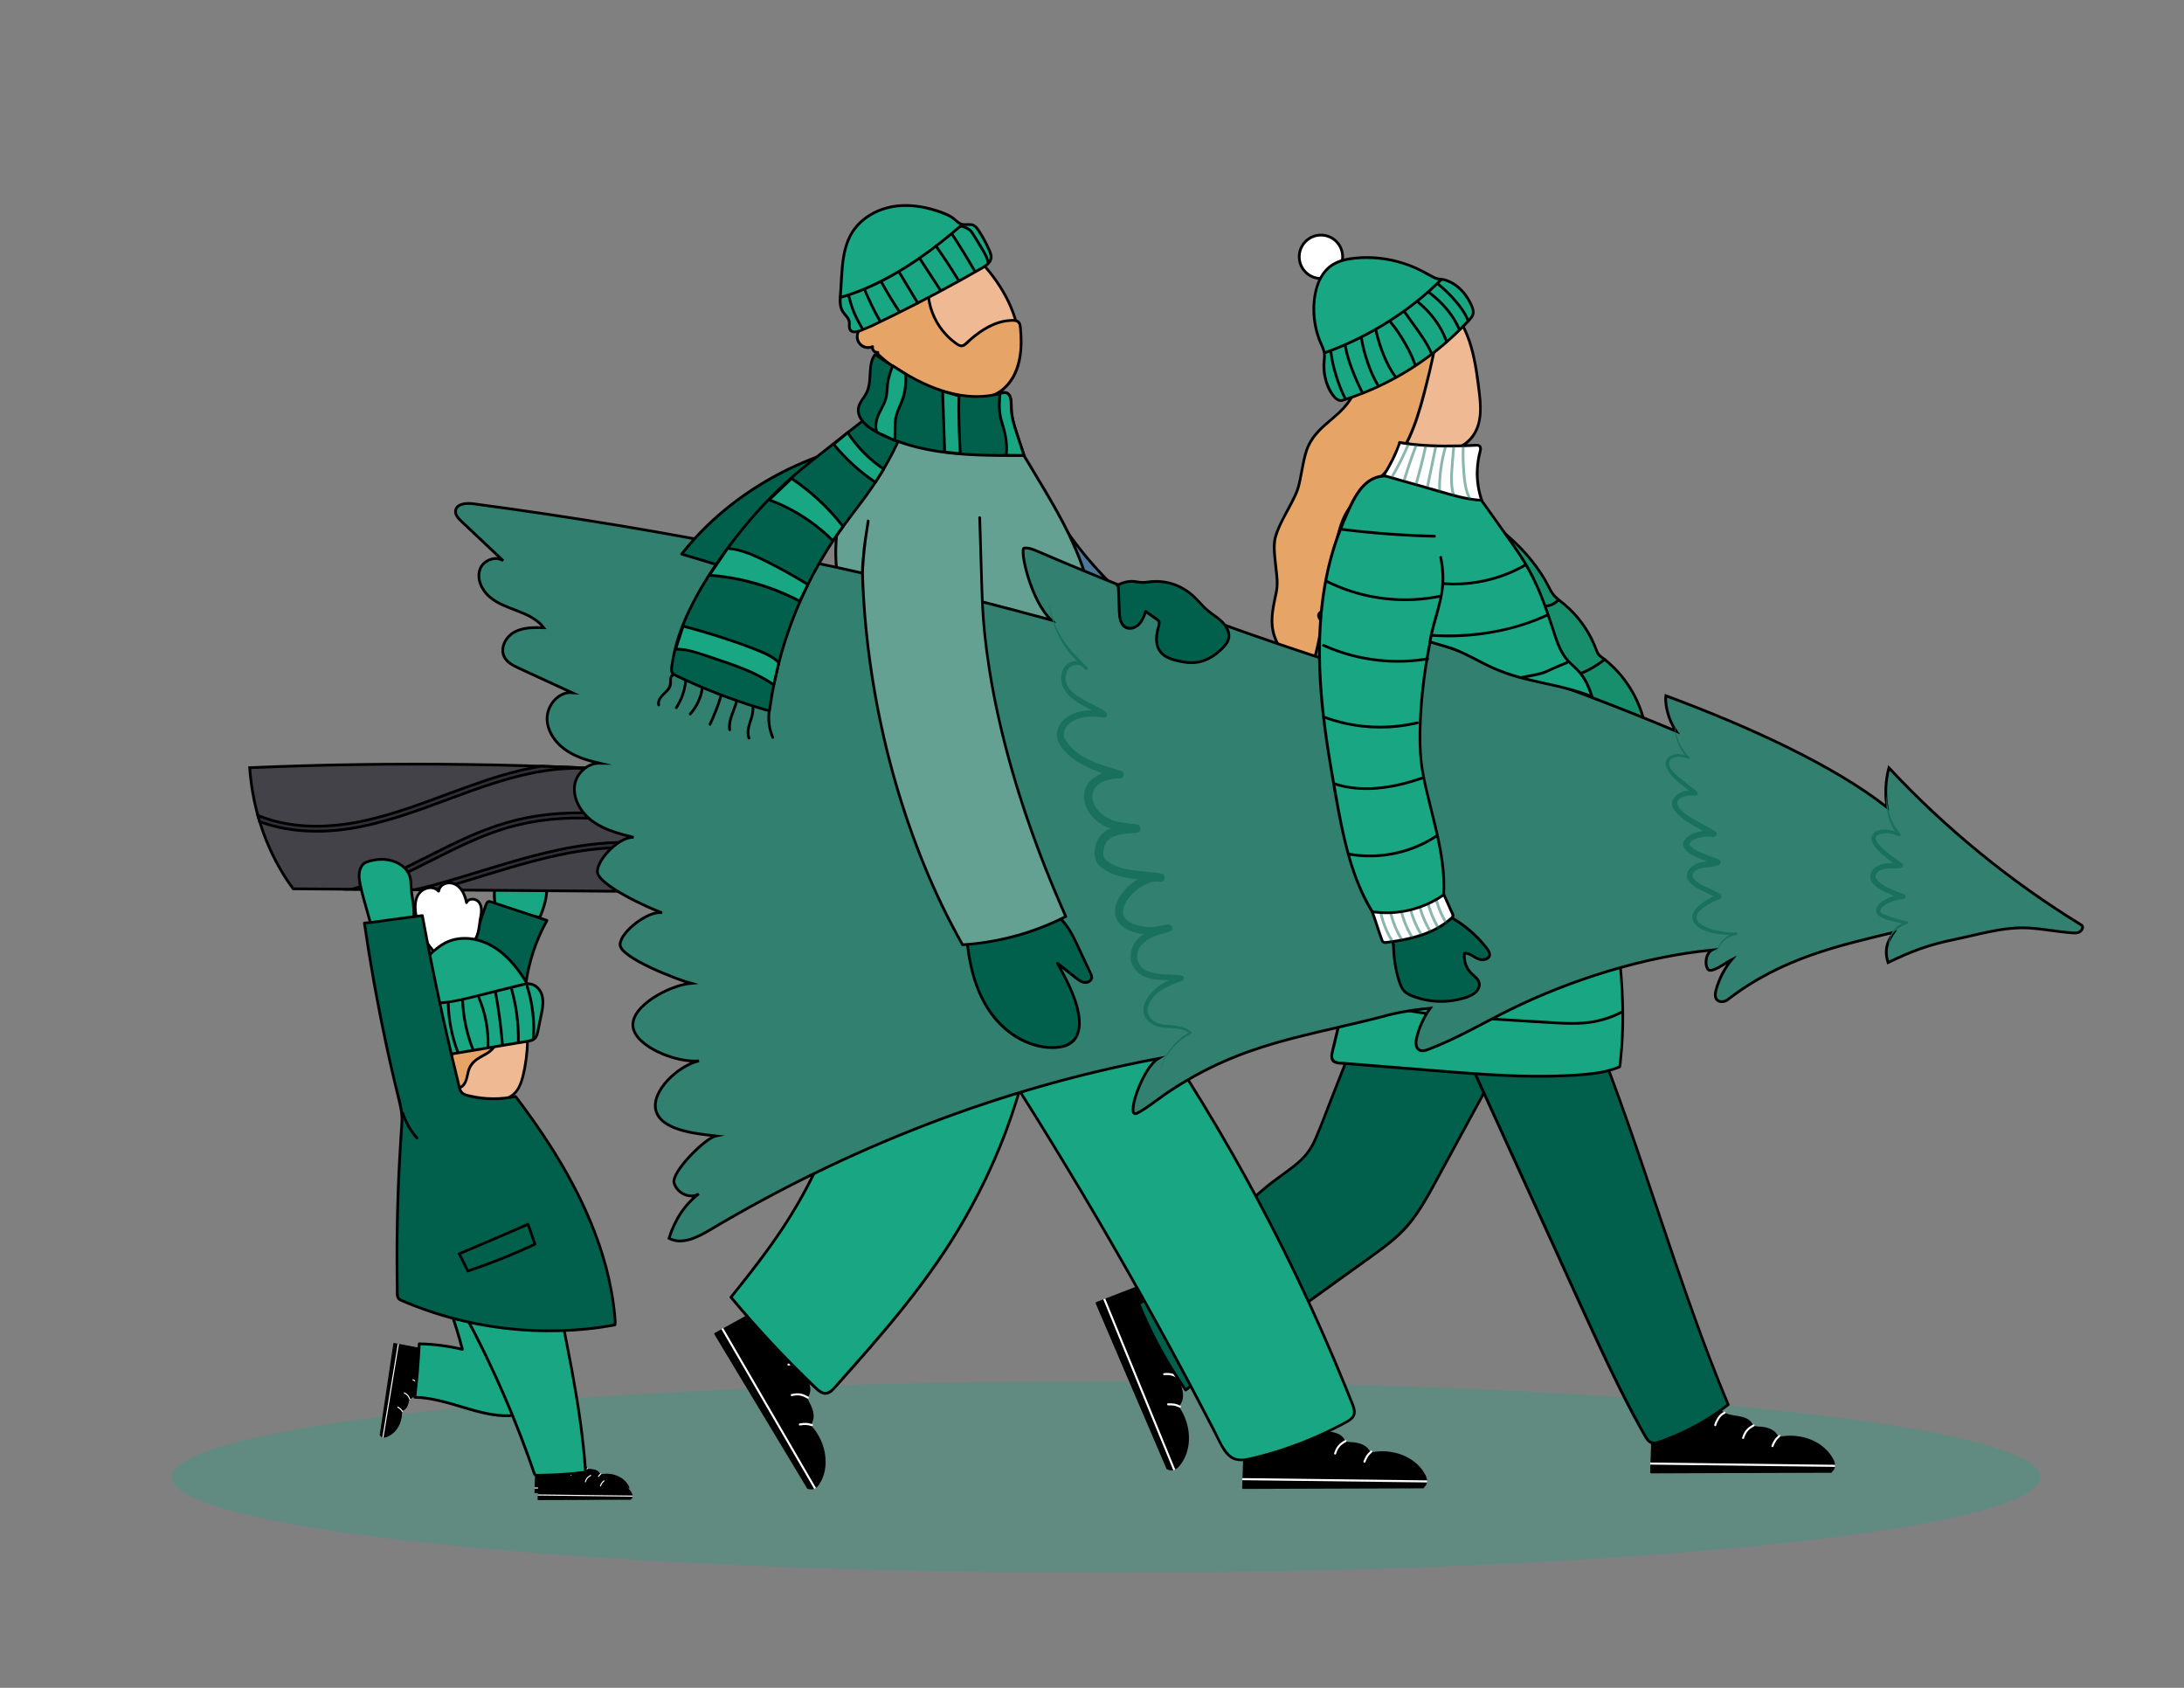 <?xml version="1.0" encoding="UTF-8"?>
<svg id="Layer_1" data-name="Layer 1" xmlns="http://www.w3.org/2000/svg" viewBox="0 0 792 612">
  <rect x="0" y="0" width="792" height="612" fill="#808080" stroke="none"/>
  <defs>
    <style>
      .cls-1 {
        fill: #328170;
      }

      .cls-1, .cls-2, .cls-3, .cls-4 {
        stroke: #000;
        stroke-miterlimit: 10;
      }

      .cls-2, .cls-5 {
        fill: #fff;
      }

      .cls-6 {
        fill: #0e8dc9;
      }

      .cls-6, .cls-7, .cls-8, .cls-9, .cls-10, .cls-11, .cls-12, .cls-13, .cls-14, .cls-15, .cls-16, .cls-5 {
        stroke-width: 0px;
      }

      .cls-7 {
        fill: #4d7796;
      }

      .cls-8 {
        fill: #65a193;
      }

      .cls-9 {
        opacity: .3;
      }

      .cls-9, .cls-14 {
        fill: #19a683;
      }

      .cls-3 {
        fill: #30303b;
      }

      .cls-10 {
        fill: #178e6c;
      }

      .cls-11 {
        fill: #000;
      }

      .cls-12 {
        fill: #eeb993;
      }

      .cls-13 {
        fill: #19705d;
      }

      .cls-17 {
        opacity: .46;
      }

      .cls-15 {
        fill: #e6a566;
      }

      .cls-16 {
        fill: #00604b;
      }

      .cls-4 {
        fill: #434248;
      }
    </style>
  </defs>
  <ellipse class="cls-9" cx="401.12" cy="535.59" rx="338.82" ry="34.73"/>
  <g>
    <g>
      <path class="cls-11" d="M227.54,541.05s.47-.41.56-.88-.09-.95-.31-1.37c-1.67-3.18-5.65-4.66-9.21-4.17-.3.04-.63.09-.89-.06-.22-.12-.35-.35-.5-.55-.8-1.02-2.27-1.17-3.56-1.24-.15,0-.3-.02-.44-.08-.26-.12-.39-.41-.55-.64-1.2-1.72-4.22-.83-5.67-2.34-.34-.36-.6-.85-1.07-1.01-.38-.13-.79,0-1.15.18-.81.4-1.47,1.04-2.21,1.55-1.94,1.37-4.45,1.9-6.78,1.44-.36-.07-.76-.16-1.06.04-.35.23-.4.71-.41,1.13-.09,2.7-.18,5.4-.27,8.1l33.54-.11Z"/>
      <path class="cls-11" d="M227.43,540.89c-.06.05.02-.02.03-.03.04-.04.08-.09.12-.13.11-.13.22-.28.28-.44.18-.46-.03-.97-.25-1.38-.33-.64-.78-1.23-1.3-1.73-1.05-1.02-2.38-1.72-3.78-2.09-.7-.19-1.43-.3-2.16-.33-.37-.02-.74-.01-1.11.01s-.76.11-1.13.11c-.42,0-.71-.19-.95-.52s-.48-.58-.82-.78c-.67-.38-1.45-.49-2.21-.56-.36-.03-.79.01-1.12-.17s-.45-.54-.67-.81c-.39-.47-.99-.7-1.57-.85-1.21-.3-2.59-.27-3.64-1.03-.27-.2-.48-.45-.69-.71-.27-.33-.56-.63-1.03-.57s-.88.32-1.25.57-.72.54-1.08.82c-1.36,1.05-2.93,1.73-4.64,1.93-.85.1-1.72.08-2.56-.07-.38-.07-.96-.27-1.24.09-.24.31-.2.8-.21,1.17-.07,2.07-.14,4.14-.2,6.22-.02.51-.03,1.03-.05,1.54l-.21-.17c.3,0,.6,0,.9,0h2.43c1.2-.01,2.41-.02,3.61-.02,1.46,0,2.93,0,4.39-.01,1.61,0,3.22-.01,4.83-.02s3.25-.01,4.88-.02c1.51,0,3.02-.01,4.53-.02,1.28,0,2.56,0,3.84-.01.92,0,1.84,0,2.76,0,.43,0,.87,0,1.3,0,.02,0,.04,0,.06,0,.25,0,.28.38.04.38-.3,0-.6,0-.9,0h-2.43c-1.2.01-2.41.02-3.61.02-1.46,0-2.93,0-4.39.01l-4.83.02-4.88.02c-1.51,0-3.02.01-4.53.02-1.28,0-2.56,0-3.84.01-.92,0-1.84,0-2.76,0-.43,0-.87,0-1.3,0-.02,0-.04,0-.06,0-.09,0-.21-.06-.21-.17.07-2.18.14-4.37.22-6.55.02-.53.03-1.05.05-1.58.01-.36.04-.74.25-1.04.23-.32.6-.42.97-.39.45.04.89.16,1.34.2,1.83.17,3.72-.27,5.3-1.23.8-.49,1.47-1.15,2.27-1.64.7-.43,1.56-.75,2.23-.11.27.26.47.59.75.84.24.22.53.38.83.5.64.25,1.33.34,2,.45.63.11,1.29.23,1.86.54.27.15.52.33.72.57.25.28.39.75.8.83s.82.05,1.22.1.79.12,1.18.24c.36.11.7.27,1,.49.14.1.27.22.39.35.15.17.27.37.43.53.32.32.83.15,1.23.11s.77-.06,1.16-.06c.76,0,1.52.09,2.25.26,1.47.34,2.89,1.01,4.03,2.01.55.49,1.04,1.05,1.42,1.68.42.68.84,1.55.4,2.32-.13.22-.29.41-.47.58s-.4-.15-.22-.32Z"/>
    </g>
    <path class="cls-5" d="M207.75,530.24c-.48.2-.85.59-1.11,1.03-.11.19-.22.38-.32.58-.09.18-.14.36-.19.55-.03.1-.11.18-.22.16-.1-.02-.18-.12-.16-.22.06-.22.12-.45.22-.65.11-.22.23-.44.36-.64.31-.5.73-.94,1.28-1.16.23-.09.36.27.13.36h0Z"/>
    <path class="cls-5" d="M213.19,532.59c-.44.24-.86.52-1.19.9s-.52.83-.67,1.3c-.03.1-.11.18-.22.16-.09-.02-.19-.12-.16-.22.16-.53.38-1.03.74-1.46s.8-.73,1.28-.99c.09-.05.2-.04.27.05.05.08.04.22-.05.27h0Z"/>
    <path class="cls-5" d="M218,534.56c-.26.24-.54.51-.73.79s-.34.66-.48,1c-.1.23-.44.06-.35-.17.15-.37.31-.74.53-1.07s.51-.61.81-.87c.08-.07.21-.03.27.05.07.09.03.2-.05.27h0Z"/>
    <rect class="cls-5" x="210.89" y="522.52" width=".39" height="34.48" transform="translate(-331.23 744.21) rotate(-89.3)"/>
  </g>
  <g>
    <g>
      <path class="cls-11" d="M228.67,543.59s.47-.41.56-.88-.09-.95-.31-1.37c-1.67-3.18-5.65-4.66-9.21-4.17-.3.04-.63.09-.89-.06-.22-.12-.35-.35-.5-.55-.8-1.02-2.27-1.17-3.56-1.24-.15,0-.3-.02-.44-.08-.26-.12-.39-.41-.55-.64-1.2-1.72-4.22-.83-5.67-2.34-.34-.36-.6-.85-1.07-1.01-.38-.13-.79,0-1.15.18-.81.4-1.47,1.04-2.21,1.55-1.94,1.37-4.45,1.9-6.78,1.44-.36-.07-.76-.16-1.06.04-.35.23-.4.71-.41,1.13-.09,2.7-.18,5.4-.27,8.1l33.54-.11Z"/>
      <path class="cls-11" d="M228.56,543.43c-.06.05.02-.02.03-.03.04-.04.08-.09.12-.13.11-.13.22-.28.28-.44.18-.46-.03-.97-.25-1.38-.33-.64-.78-1.23-1.3-1.73-1.05-1.02-2.38-1.72-3.78-2.09-.7-.19-1.43-.3-2.16-.33-.37-.02-.74-.01-1.11.01s-.76.11-1.13.11c-.42,0-.71-.19-.95-.52s-.48-.58-.82-.78c-.67-.38-1.45-.49-2.21-.56-.36-.03-.79.01-1.12-.17s-.45-.54-.67-.81c-.39-.47-.99-.7-1.57-.85-1.21-.3-2.59-.27-3.64-1.03-.27-.2-.48-.45-.69-.71-.27-.33-.56-.63-1.03-.57s-.88.32-1.25.57-.72.54-1.08.82c-1.36,1.05-2.93,1.73-4.64,1.93-.85.1-1.72.08-2.56-.07-.38-.07-.96-.27-1.24.09-.24.31-.2.8-.21,1.17-.07,2.07-.14,4.14-.2,6.22-.02.51-.03,1.03-.05,1.54l-.21-.17c.3,0,.6,0,.9,0,.81,0,1.62,0,2.43,0,1.2,0,2.41,0,3.61-.01,1.46,0,2.93,0,4.39-.01,1.61,0,3.22-.01,4.83-.02l4.88-.02,4.53-.02c1.28,0,2.56,0,3.84-.01.92,0,1.84,0,2.76,0,.43,0,.87,0,1.3,0,.02,0,.04,0,.06,0,.25,0,.28.38.04.38-.3,0-.6,0-.9,0h-2.43c-1.2.01-2.41.02-3.61.02h-4.39c-1.61.02-3.22.03-4.83.03s-3.25.01-4.88.02l-4.53.02h-3.84c-.92.02-1.84.02-2.76.02-.43,0-.87,0-1.3,0-.02,0-.04,0-.06,0-.09,0-.21-.06-.21-.17.07-2.18.14-4.37.22-6.55.02-.53.03-1.05.05-1.58.01-.36.04-.74.25-1.04.23-.32.6-.42.97-.39.45.04.89.16,1.34.2,1.83.17,3.72-.27,5.3-1.23.8-.49,1.47-1.15,2.27-1.64.7-.43,1.56-.75,2.23-.11.27.26.47.59.75.84.24.22.53.38.83.5.64.25,1.33.34,2,.45.63.11,1.29.23,1.86.54.27.15.52.33.72.57.25.28.39.75.8.83s.82.05,1.22.1.79.12,1.18.24c.36.11.7.27,1,.49.14.1.27.22.39.35.15.17.27.37.43.53.32.32.83.15,1.23.11s.77-.06,1.16-.06c.76,0,1.52.09,2.25.26,1.47.34,2.89,1.01,4.03,2.01.55.49,1.04,1.05,1.42,1.68.42.68.84,1.55.4,2.32-.13.22-.29.41-.47.58s-.4-.15-.22-.32Z"/>
    </g>
    <path class="cls-5" d="M208.88,532.78c-.48.2-.85.59-1.11,1.03-.11.19-.22.38-.32.58-.09.18-.14.36-.19.55-.03.1-.11.18-.22.16-.1-.02-.18-.12-.16-.22.06-.22.12-.45.22-.65.11-.22.23-.44.36-.64.31-.5.73-.94,1.28-1.16.23-.09.36.27.13.36h0Z"/>
    <path class="cls-5" d="M214.32,535.13c-.44.24-.86.52-1.19.9s-.52.83-.67,1.3c-.03.1-.11.18-.22.16-.09-.02-.19-.12-.16-.22.16-.53.38-1.03.74-1.46s.8-.73,1.28-.99c.09-.05.2-.04.27.05.05.08.04.22-.05.27h0Z"/>
    <path class="cls-5" d="M219.13,537.1c-.26.24-.54.51-.73.79s-.34.66-.48,1c-.1.23-.44.06-.35-.17.15-.37.31-.74.53-1.07s.51-.61.81-.87c.08-.07.21-.03.27.05.07.09.03.2-.05.27h0Z"/>
    <rect class="cls-5" x="212.02" y="525.06" width=".39" height="34.48" transform="translate(-332.65 747.85) rotate(-89.3)"/>
  </g>
  <g>
    <g>
      <path class="cls-11" d="M137.91,520.33s.34.52.79.68.95.05,1.4-.1c3.39-1.18,5.46-4.89,5.51-8.47,0-.3,0-.63.19-.87.15-.2.4-.29.62-.42,1.13-.64,1.49-2.06,1.76-3.33.03-.15.06-.3.15-.42.16-.24.46-.32.72-.45,1.88-.93,1.45-4.04,3.16-5.26.41-.29.93-.47,1.16-.91.18-.35.12-.79,0-1.17-.27-.86-.8-1.61-1.2-2.42-1.06-2.12-1.21-4.68-.4-6.92.12-.34.27-.73.12-1.06-.17-.38-.64-.5-1.05-.58-2.65-.49-5.31-.99-7.96-1.48l-4.93,33.17Z"/>
      <path class="cls-11" d="M138.09,520.24c-.04-.07.01.02.03.04.04.05.07.1.11.14.11.13.24.26.4.34.43.25.97.12,1.41-.03.68-.23,1.33-.59,1.9-1.02,1.16-.88,2.05-2.09,2.64-3.43.29-.67.51-1.37.66-2.08.07-.36.12-.73.15-1.1s0-.77.06-1.14c.06-.41.29-.67.65-.87s.65-.39.9-.7c.48-.6.71-1.36.88-2.1.08-.35.11-.79.34-1.08s.6-.36.9-.54c.53-.32.84-.87,1.07-1.42.48-1.16.66-2.52,1.57-3.45.24-.24.52-.41.81-.58.37-.22.7-.46.72-.93s-.19-.92-.38-1.32-.42-.8-.64-1.19c-.83-1.5-1.27-3.16-1.21-4.88.03-.86.18-1.71.45-2.52.12-.37.41-.9.09-1.24-.27-.29-.76-.32-1.13-.39-2.04-.38-4.08-.76-6.12-1.14-.51-.09-1.01-.19-1.52-.28l.2-.18c-.04.3-.09.59-.13.89-.12.8-.24,1.6-.36,2.41-.18,1.19-.35,2.38-.53,3.57-.22,1.45-.43,2.89-.65,4.34-.24,1.59-.47,3.19-.71,4.78s-.48,3.22-.72,4.82l-.67,4.48c-.19,1.27-.38,2.54-.57,3.8-.14.91-.27,1.82-.41,2.73-.06.43-.12.86-.19,1.29,0,.02,0,.04,0,.06-.04.24-.42.22-.39-.02.04-.3.09-.59.13-.89l.36-2.41.53-3.57.65-4.34.71-4.78.72-4.82.67-4.48.57-3.8.41-2.73c.06-.43.12-.86.19-1.29,0-.02,0-.04,0-.06.01-.09.09-.2.2-.18,2.15.4,4.3.8,6.45,1.2.52.1,1.03.19,1.55.29.35.07.72.15.99.41.28.27.32.65.24,1.02-.1.44-.29.86-.4,1.3-.44,1.79-.29,3.72.42,5.42.36.86.91,1.63,1.28,2.49.32.75.51,1.65-.23,2.23-.3.23-.66.38-.95.62-.25.21-.45.47-.62.75-.35.59-.53,1.26-.74,1.91-.2.61-.42,1.24-.81,1.76-.19.25-.41.46-.67.63-.32.2-.8.28-.94.67s-.18.8-.29,1.19-.24.77-.42,1.13c-.17.34-.37.65-.64.91-.12.12-.26.23-.4.33-.19.13-.41.21-.59.34-.36.27-.27.8-.29,1.2s-.06.77-.12,1.15c-.12.75-.32,1.48-.6,2.19-.56,1.41-1.43,2.71-2.6,3.68-.56.47-1.2.87-1.88,1.15-.74.31-1.66.6-2.35.04-.19-.16-.36-.34-.5-.55s.21-.38.35-.17Z"/>
    </g>
    <path class="cls-5" d="M151.58,502.39c-.12-.5-.45-.93-.85-1.25-.17-.14-.35-.28-.53-.4-.16-.11-.34-.19-.52-.27-.1-.04-.16-.14-.12-.24.03-.09.15-.16.24-.12.21.09.42.19.61.32.2.14.4.29.58.45.45.38.81.86.96,1.44.06.24-.32.32-.38.08h0Z"/>
    <path class="cls-5" d="M148.43,507.42c-.17-.47-.38-.93-.71-1.31s-.74-.64-1.18-.86c-.09-.05-.16-.14-.12-.24.03-.09.15-.17.24-.12.5.24.96.53,1.33.95s.6.91.79,1.41c.04.1.01.21-.09.26-.09.04-.22.01-.26-.09h0Z"/>
    <path class="cls-5" d="M145.76,511.87c-.19-.3-.42-.61-.67-.84s-.61-.44-.92-.63c-.21-.13,0-.45.22-.32.34.21.68.42.98.68s.52.6.74.93c.06.09,0,.22-.09.26-.1.05-.2,0-.26-.09h0Z"/>
    <rect class="cls-5" x="124.42" y="504.06" width="34.48" height=".39" transform="translate(-378.92 562.04) rotate(-80.64)"/>
  </g>
  <g>
    <path class="cls-14" d="M163.44,475.58c1.65,4.48,3.05,9.05,4.21,13.69-5.12-1.23-10.37-1.91-15.63-2.01-.3,6.47-.84,12.94-1.62,19.37,11.59.23,22.41,6.83,34.01,6.7.72,0,1.49-.06,2.05-.51.92-.74.84-2.13.65-3.29-.82-4.87-2.24-9.61-3.65-14.33-1.67-5.58-3.35-11.17-5.02-16.75-.36-1.22-.81-2.54-1.9-3.19-.74-.44-1.65-.49-2.52-.5-3.68-.05-7.36.2-11,.74"/>
    <path class="cls-11" d="M162.96,475.72c1.64,4.49,3.05,9.05,4.21,13.69l.62-.62c-5.16-1.24-10.45-1.92-15.76-2.03-.28,0-.49.23-.5.5-.3,6.47-.84,12.94-1.62,19.37-.03.27.26.49.5.5,5.9.14,11.57,1.9,17.18,3.56s11.31,3.37,17.12,3.14c1.2-.05,2.34-.45,2.8-1.64.43-1.12.16-2.37-.04-3.51-.58-3.22-1.41-6.4-2.32-9.54-1.87-6.48-3.86-12.93-5.8-19.39-.41-1.36-.71-2.89-1.59-4.04-.92-1.21-2.31-1.43-3.74-1.45-3.72-.06-7.45.22-11.13.76-.63.09-.36,1.06.27.96,3.11-.46,6.25-.7,9.4-.73,1.28-.01,3.02-.24,4.07.67.94.82,1.22,2.23,1.56,3.37,1.81,6.04,3.64,12.08,5.43,18.13.87,2.95,1.72,5.91,2.38,8.91.3,1.38.69,2.82.75,4.23.02.54,0,1.15-.33,1.6-.41.57-1.14.65-1.79.67-5.49.17-10.92-1.38-16.13-2.92-5.91-1.74-11.86-3.64-18.08-3.78l.5.5c.78-6.43,1.32-12.9,1.62-19.37l-.5.5c5.22.11,10.41.78,15.49,1.99.37.09.71-.24.62-.62-1.17-4.63-2.57-9.2-4.21-13.69-.22-.6-1.19-.34-.96.27h0Z"/>
  </g>
  <g>
    <path class="cls-14" d="M168.27,476.11c10.06,18.58,18.57,37.99,25.41,57.98.09.28.21.58.46.73.2.12.44.13.67.13,5.86,0,11.73-.38,17.55-1.12-1.24-18.67-4.91-37.08-8.57-55.42-.09-.44-.2-.91-.54-1.19-.28-.23-.67-.28-1.03-.31-10.88-1.09-22.09,1.77-32.69-.91"/>
    <path class="cls-11" d="M167.84,476.36c5.16,9.53,9.91,19.28,14.24,29.22,2.16,4.96,4.22,9.97,6.17,15.03.97,2.53,1.92,5.07,2.84,7.61.45,1.26.9,2.51,1.34,3.77.22.63.44,1.26.66,1.89.16.48.31,1.02.75,1.32.49.33,1.17.23,1.72.23.83,0,1.65-.02,2.48-.04,1.57-.04,3.14-.1,4.7-.19,3.22-.19,6.42-.49,9.62-.89.25-.03.52-.2.5-.5-.82-12.27-2.68-24.45-4.9-36.54-1.11-6.07-2.32-12.12-3.52-18.18-.22-1.09-.35-2.34-1.63-2.63s-2.78-.27-4.12-.31c-3-.09-6.01.03-9,.18-6.68.33-13.47.79-20.02-.84-.62-.16-.89.81-.27.96,5.63,1.4,11.45,1.3,17.2,1.03,2.88-.14,5.77-.31,8.66-.35,1.46-.02,2.92,0,4.37.06.71.03,1.41.08,2.12.14s1.27.07,1.49.85c.38,1.4.58,2.87.86,4.3s.59,2.97.88,4.45c.58,2.97,1.16,5.94,1.71,8.91,1.09,5.86,2.11,11.74,2.96,17.65.98,6.74,1.75,13.52,2.21,20.31l.5-.5c-5.53.71-11.1,1.08-16.68,1.12-.31,0-.65.03-.95,0-.43-.05-.47-.22-.6-.6-.22-.63-.43-1.26-.65-1.89-.44-1.26-.89-2.52-1.34-3.77-.91-2.51-1.84-5.01-2.8-7.51-3.76-9.79-7.93-19.42-12.48-28.87-2.59-5.38-5.31-10.69-8.15-15.94-.31-.57-1.17-.06-.86.5h0Z"/>
  </g>
  <g>
    <path class="cls-12" d="M490.27,129.36c-.33-6.29,1.51-12.77,5.58-17.58s10.42-7.75,16.69-7.18c7.86.72,14.46,6.71,18.07,13.74,3.6,7.03,4.72,15.03,5.69,22.86.65,5.23,1.21,10.86-1.29,15.51-3.75,6.98-13.46,9.03-20.83,6.13-7.37-2.9-12.65-9.51-16.46-16.45-3.01-5.48-5.34-11.34-6.92-17.39"/>
    <path class="cls-11" d="M490.77,129.36c-.27-5.52,1.09-11.14,4.26-15.7s7.86-7.53,13.15-8.4,10.16.8,14.22,3.88,7.25,7.7,9.19,12.58c2.22,5.58,3.19,11.56,3.95,17.48.72,5.55,1.82,11.86-.87,17.06-2.06,3.99-6.15,6.33-10.47,7.08-4.68.81-9.37-.29-13.4-2.75-4.49-2.74-7.98-6.86-10.77-11.26-3.17-4.99-5.64-10.47-7.48-16.08-.47-1.45-.9-2.92-1.29-4.39-.16-.62-1.13-.36-.96.27,1.63,6.22,4.03,12.24,7.16,17.85,2.64,4.73,5.92,9.27,10.21,12.64,3.98,3.13,8.73,5.11,13.84,4.98,4.49-.11,9.13-1.74,12.17-5.16,3.93-4.41,3.96-10.56,3.36-16.1-.66-6.14-1.46-12.39-3.25-18.32-1.65-5.44-4.28-10.59-8.38-14.59-3.68-3.59-8.46-6.14-13.66-6.38-5.51-.25-11,2.12-14.92,5.94s-6.36,9.46-6.95,15.06c-.15,1.43-.18,2.87-.11,4.31.03.64,1.03.64,1,0h0Z"/>
  </g>
  <g>
    <path class="cls-15" d="M520.63,106.74c2.03,10.2-.46,20.7-2.95,30.8-2.67,10.84-5.52,22.07-12.58,30.72-4.06,4.97-9.31,8.82-13.74,13.47-6.45,6.76-6.33,14.95-8.58,24.02-2.32,9.35-2.91,19.76-5.14,29.14-1.41,5.93-2.6,9.99-5.08,8.47-1.22-.75-5.65-3.39-8.75-9.04-4.03-7.33-2.51-12.12-.85-20.33.81-4.03-1.15-11.37-.85-17.08.29-5.46,7.08-14.79,8.61-20.05,1.48-5.06,1.92-13.19,4.94-17.51,4.51-6.45,9.41-7.83,13.85-14.33,3.46-5.08,5.19-11.1,7.09-16.94s4.11-11.79,8.28-16.3c4.17-4.51,10.78-7.29,16.6-5.32"/>
    <path class="cls-11" d="M520.15,106.87c1.21,6.18.76,12.52-.32,18.69s-2.54,11.75-4.06,17.55c-1.39,5.29-2.97,10.57-5.3,15.54s-5.55,9.5-9.55,13.4c-2.04,1.99-4.19,3.87-6.28,5.8s-4.07,3.76-5.67,6.01c-2.86,4-4.05,8.8-4.97,13.56-.49,2.55-.94,5.12-1.55,7.65-.69,2.87-1.28,5.76-1.76,8.68-.98,5.95-1.65,11.94-2.83,17.86-.54,2.72-1.15,5.47-2.01,8.12-.3.93-1.03,3.67-2.45,3.46-.47-.07-.95-.46-1.34-.71-.61-.39-1.21-.82-1.78-1.27-1.72-1.36-3.26-2.96-4.54-4.74-1.57-2.2-2.84-4.69-3.5-7.32-.55-2.2-.59-4.47-.33-6.71.29-2.55.88-5.05,1.4-7.56.45-2.18.39-4.31.17-6.52-.25-2.6-.63-5.18-.8-7.79-.14-2.13-.16-4.2.48-6.25,1.32-4.25,3.77-8.12,5.79-12.06.84-1.64,1.69-3.33,2.23-5.1.65-2.13,1-4.36,1.42-6.55.44-2.34.9-4.7,1.63-6.96s1.98-4.35,3.62-6.23c3.36-3.85,7.82-6.52,10.98-10.56,3.49-4.46,5.43-9.83,7.16-15.17,3.17-9.77,6.85-22.14,18.21-24.92,2.37-.58,4.83-.55,7.15.22.61.2.88-.76.27-.96-4.84-1.6-10.13-.09-14.15,2.84-4.4,3.21-7.16,8.06-9.17,13.02-2.19,5.4-3.52,11.1-5.78,16.48-1.15,2.75-2.57,5.43-4.4,7.79-1.63,2.09-3.59,3.86-5.62,5.56s-3.98,3.36-5.67,5.36c-1.57,1.86-2.74,3.82-3.51,6.13-1.5,4.48-1.74,9.26-3.13,13.76-.59,1.9-1.53,3.7-2.45,5.46-1.1,2.12-2.26,4.21-3.32,6.35-.93,1.87-1.83,3.8-2.39,5.82-.6,2.17-.49,4.43-.31,6.66.21,2.62.6,5.22.82,7.84.1,1.15.16,2.31.1,3.46-.07,1.25-.39,2.47-.64,3.7-.98,4.69-1.92,9.45-.45,14.15s4.49,8.83,8.35,11.8c.9.69,2.05,1.7,3.19,1.97,1.52.36,2.48-1.11,3.02-2.3,1.06-2.33,1.6-4.92,2.17-7.41.69-2.99,1.2-6.01,1.67-9.04.94-6.11,1.65-12.26,3.04-18.29.62-2.68,1.2-5.35,1.71-8.04.47-2.49.95-4.98,1.68-7.41s1.76-4.8,3.21-6.92c1.59-2.32,3.7-4.26,5.76-6.16,4.24-3.91,8.66-7.64,11.99-12.41s5.38-9.66,7.11-14.89c1.82-5.5,3.16-11.15,4.51-16.77,1.48-6.17,2.79-12.44,2.92-18.81.06-3.04-.17-6.08-.75-9.06-.12-.63-1.09-.36-.96.27h0Z"/>
  </g>
  <g>
    <path class="cls-10" d="M545.69,193.38c6.2,5.19,12.24,12.1,15.9,19.31.55,1.08,1.08,2.2,1.86,3.13.8.96,1.83,1.69,2.82,2.47,5.73,4.48,10.17,10.6,12.65,17.45.18.5.35,1,.66,1.43.33.46.81.79,1.26,1.13,9.66,7.1,15.88,18.66,16.5,30.63-7.69,1.53-15.51,2.42-23.35,2.66-5-7.06-7.04-15.72-9.69-23.96-5.58-17.37-14.27-33.65-19.2-51.22-.15-.54-.29-1.15,0-1.63s1.18-.54,1.31,0"/>
    <path class="cls-11" d="M545.34,193.74c5.01,4.21,9.53,9.08,13.12,14.56.87,1.32,1.68,2.68,2.41,4.08s1.34,2.8,2.37,3.96c1.09,1.24,2.52,2.13,3.77,3.19,1.13.96,2.21,1.98,3.23,3.06,2.05,2.18,3.84,4.59,5.34,7.18.74,1.28,1.41,2.61,2,3.97.31.7.58,1.42.85,2.13s.5,1.35,1,1.9c.47.52,1.08.89,1.63,1.31.64.48,1.26.99,1.86,1.51,1.08.93,2.1,1.92,3.07,2.97,1.96,2.1,3.68,4.41,5.15,6.88,3.34,5.6,5.35,11.98,5.7,18.5l.37-.48c-7.65,1.51-15.42,2.4-23.22,2.65l.43.25c-2.97-4.21-4.91-8.99-6.52-13.86s-3.07-10.07-4.84-15.03c-3.7-10.38-8.28-20.43-12.24-30.71-1.11-2.88-2.17-5.78-3.15-8.71-.49-1.46-.96-2.94-1.4-4.41-.22-.74-.44-1.48-.65-2.23-.09-.32-.21-.68-.18-1.02.02-.16.03-.33.18-.42.05-.03.27-.1.3-.04.23.6,1.19.34.96-.27-.44-1.17-2.07-.85-2.38.25-.2.7.05,1.42.24,2.09.26.93.54,1.85.82,2.78,1.1,3.58,2.35,7.11,3.67,10.61,2.63,6.95,5.56,13.77,8.36,20.64s5.29,13.63,7.43,20.64c1.99,6.51,3.96,13.16,7.68,18.93.26.41.52.87.84,1.24.26.3.53.24.92.23,1.14-.04,2.29-.09,3.43-.16,2.2-.13,4.4-.31,6.59-.54,4.35-.46,8.68-1.12,12.97-1.96.2-.04.38-.28.37-.48-.62-11.59-6.34-22.79-15.41-30.04-.55-.44-1.12-.85-1.68-1.28-.78-.6-1.09-1.29-1.43-2.2-.5-1.37-1.08-2.71-1.73-4.01-1.34-2.69-3-5.22-4.91-7.55s-4.12-4.42-6.51-6.27c-1.36-1.05-2.51-2.1-3.36-3.62-.8-1.44-1.5-2.92-2.34-4.33-3.77-6.31-8.81-11.89-14.43-16.61-.49-.41-1.2.29-.71.71h0Z"/>
  </g>
  <path class="cls-11" d="M560.92,220.21c1.68-.19,3.25-.93,4.42-2.15.45-.46-.26-1.17-.71-.71-.98,1.02-2.32,1.7-3.72,1.86-.27.03-.5.21-.5.5,0,.25.23.53.5.5h0Z"/>
  <path class="cls-11" d="M569.57,245.99c4.65-1.3,8.97-3.54,12.72-6.58.5-.4-.21-1.11-.71-.71-3.61,2.92-7.81,5.07-12.28,6.32-.62.17-.36,1.14.27.96h0Z"/>
  <g>
    <g>
      <path class="cls-11" d="M663.98,533.62s.91-.8,1.09-1.71-.18-1.84-.61-2.66c-3.25-6.17-10.99-9.07-17.9-8.1-.58.08-1.22.18-1.73-.11-.43-.24-.68-.68-.98-1.07-1.56-1.99-4.4-2.27-6.92-2.42-.29-.02-.59-.04-.86-.16-.5-.24-.76-.79-1.07-1.25-2.34-3.34-8.2-1.61-11.03-4.54-.67-.69-1.17-1.65-2.08-1.96-.73-.25-1.54,0-2.24.35-1.57.78-2.86,2.01-4.29,3.02-3.77,2.66-8.65,3.69-13.18,2.8-.7-.14-1.48-.3-2.07.09-.68.44-.77,1.38-.8,2.19-.17,5.25-.35,10.49-.52,15.74l65.2-.22Z"/>
      <path class="cls-11" d="M663.77,533.31c-.11.1.03-.03.06-.06.08-.08.16-.17.24-.26.22-.26.42-.54.55-.86.35-.9-.06-1.89-.48-2.69-.65-1.25-1.52-2.38-2.52-3.36-2.04-1.98-4.62-3.34-7.36-4.07-1.37-.37-2.78-.59-4.2-.65-.72-.03-1.44-.02-2.15.03s-1.47.22-2.2.22c-.82,0-1.38-.37-1.86-1s-.93-1.14-1.6-1.52c-1.3-.74-2.83-.96-4.29-1.08-.7-.06-1.54.03-2.17-.34s-.87-1.05-1.3-1.57c-.76-.92-1.92-1.37-3.04-1.64-2.36-.58-5.04-.53-7.08-2.01-.53-.38-.94-.88-1.35-1.38-.52-.64-1.1-1.22-2-1.12s-1.7.63-2.42,1.11-1.41,1.05-2.1,1.58c-2.64,2.04-5.7,3.36-9.02,3.75-1.65.19-3.34.15-4.98-.13-.74-.13-1.86-.53-2.42.18-.47.6-.39,1.56-.42,2.28-.13,4.03-.27,8.06-.4,12.09-.03,1-.07,2-.1,3l-.41-.34c.58,0,1.17,0,1.75,0,1.58,0,3.15-.01,4.73-.02,2.34,0,4.68-.02,7.03-.02,2.84,0,5.69-.02,8.53-.03,3.13-.01,6.26-.02,9.39-.03,3.16-.01,6.32-.02,9.48-.03,2.93,0,5.87-.02,8.8-.03,2.49,0,4.98-.02,7.47-.03,1.79,0,3.58-.01,5.37-.02.84,0,1.69-.01,2.53,0,.04,0,.07,0,.11,0,.48,0,.55.75.07.75-.58,0-1.17,0-1.75,0-1.58,0-3.15.01-4.73.02-2.34,0-4.68.02-7.03.02-2.84,0-5.69.02-8.53.03-3.13.01-6.26.02-9.39.03-3.16.01-6.32.02-9.48.03-2.93,0-5.87.02-8.8.03-2.49,0-4.98.02-7.47.03-1.79,0-3.58.01-5.37.02-.84,0-1.69.01-2.53,0-.04,0-.07,0-.11,0-.18,0-.42-.12-.41-.34.14-4.25.28-8.49.42-12.74.03-1.02.06-2.04.1-3.06.03-.69.08-1.43.5-2.02.44-.62,1.16-.81,1.89-.75.88.07,1.73.31,2.61.39,3.56.33,7.24-.52,10.3-2.39,1.55-.95,2.87-2.23,4.41-3.18,1.35-.83,3.03-1.46,4.34-.22.53.51.92,1.15,1.47,1.64.47.43,1.03.73,1.62.97,1.24.49,2.59.65,3.89.87,1.23.21,2.51.45,3.62,1.04.53.29,1.01.65,1.41,1.1.48.55.77,1.46,1.56,1.6s1.59.11,2.37.2,1.54.24,2.29.47c.69.22,1.35.53,1.94.95.27.2.52.43.75.68.3.33.52.73.83,1.04.63.62,1.61.29,2.39.21s1.5-.12,2.25-.11c1.47.01,2.95.18,4.38.51,2.87.66,5.62,1.96,7.83,3.91,1.07.95,2.02,2.05,2.77,3.27.81,1.32,1.64,3.02.77,4.51-.24.42-.56.8-.92,1.12s-.79-.3-.43-.61Z"/>
    </g>
    <path class="cls-5" d="M625.52,512.6c-.93.38-1.65,1.14-2.15,2-.21.37-.43.75-.62,1.13-.17.34-.27.71-.37,1.08-.05.2-.22.34-.43.3-.19-.03-.36-.24-.3-.43.12-.43.23-.87.43-1.27.21-.42.45-.85.69-1.25.6-.98,1.42-1.82,2.5-2.26.45-.18.71.52.26.7h0Z"/>
    <path class="cls-5" d="M636.09,517.18c-.85.47-1.68,1.01-2.31,1.75s-1.02,1.62-1.3,2.53c-.06.19-.22.34-.43.3-.18-.03-.36-.24-.3-.43.32-1.02.74-2.01,1.43-2.84s1.56-1.42,2.49-1.92c.18-.1.4-.09.52.09.11.15.09.42-.09.52h0Z"/>
    <path class="cls-5" d="M645.44,521.01c-.51.46-1.05.99-1.41,1.54s-.66,1.29-.94,1.95c-.19.45-.86.12-.68-.32.3-.72.6-1.43,1.03-2.08s.99-1.18,1.57-1.7c.15-.14.42-.06.52.09.13.18.06.39-.09.52h0Z"/>
    <rect class="cls-5" x="631.62" y="497.6" width=".75" height="67.04" transform="translate(93.16 1156.55) rotate(-89.3)"/>
  </g>
  <g>
    <g>
      <path class="cls-11" d="M516.03,539.27s.91-.8,1.09-1.71-.18-1.84-.61-2.66c-3.25-6.17-10.99-9.07-17.9-8.1-.58.08-1.22.18-1.73-.11-.43-.24-.68-.68-.98-1.07-1.56-1.99-4.4-2.27-6.92-2.42-.29-.02-.59-.04-.86-.16-.5-.24-.76-.79-1.07-1.25-2.34-3.34-8.2-1.61-11.03-4.54-.67-.69-1.17-1.65-2.08-1.96-.73-.25-1.54,0-2.24.35-1.57.78-2.86,2.01-4.29,3.02-3.77,2.66-8.65,3.69-13.18,2.8-.7-.14-1.48-.3-2.07.09-.68.44-.77,1.38-.8,2.19-.17,5.25-.35,10.49-.52,15.74l65.2-.22Z"/>
      <path class="cls-11" d="M515.82,538.96c-.11.1.03-.03.06-.06.08-.08.16-.17.24-.26.22-.26.42-.54.55-.86.35-.9-.06-1.89-.48-2.69-.65-1.25-1.52-2.38-2.52-3.36-2.04-1.98-4.62-3.34-7.36-4.07-1.37-.37-2.78-.59-4.2-.65-.72-.03-1.44-.02-2.15.03s-1.47.22-2.2.22c-.82,0-1.38-.37-1.86-1s-.93-1.14-1.6-1.52c-1.3-.74-2.83-.96-4.29-1.08-.7-.06-1.54.03-2.17-.34s-.87-1.05-1.3-1.57c-.76-.92-1.92-1.37-3.04-1.64-2.36-.58-5.04-.53-7.08-2.01-.53-.38-.94-.88-1.35-1.38-.52-.64-1.1-1.22-2-1.12s-1.7.63-2.42,1.11-1.41,1.05-2.1,1.58c-2.64,2.04-5.7,3.36-9.02,3.75-1.65.19-3.34.15-4.98-.13-.74-.13-1.86-.53-2.42.18-.47.6-.39,1.56-.42,2.28-.13,4.03-.27,8.06-.4,12.09-.03,1-.07,2-.1,3l-.41-.34c.58,0,1.17,0,1.75,0,1.58,0,3.15-.01,4.73-.02,2.34,0,4.68-.02,7.03-.02,2.84,0,5.69-.02,8.53-.03,3.13-.01,6.26-.02,9.39-.03,3.16-.01,6.32-.02,9.48-.03,2.93,0,5.87-.02,8.8-.03,2.49,0,4.98-.02,7.47-.03,1.79,0,3.58-.01,5.37-.02.84,0,1.69-.01,2.53,0,.04,0,.07,0,.11,0,.48,0,.55.75.07.75-.58,0-1.17,0-1.75,0-1.58,0-3.15.01-4.73.02-2.34,0-4.68.02-7.03.02-2.84,0-5.69.02-8.53.03-3.13.01-6.26.02-9.39.03-3.16.01-6.32.02-9.48.03-2.93,0-5.87.02-8.8.03-2.49,0-4.98.02-7.47.03-1.79,0-3.58.01-5.37.02-.84,0-1.69.01-2.53,0-.04,0-.07,0-.11,0-.18,0-.42-.12-.41-.34.14-4.25.28-8.49.42-12.74.03-1.02.06-2.04.1-3.06.03-.69.08-1.43.5-2.02.44-.62,1.16-.81,1.89-.75.88.07,1.73.31,2.61.39,3.56.33,7.24-.52,10.3-2.39,1.55-.95,2.87-2.23,4.41-3.18,1.35-.83,3.03-1.46,4.34-.22.53.51.92,1.15,1.47,1.64.47.43,1.03.73,1.62.97,1.24.49,2.59.65,3.89.87,1.23.21,2.51.45,3.62,1.04.53.29,1.01.65,1.41,1.1.48.55.77,1.46,1.56,1.6s1.59.11,2.37.2,1.54.24,2.29.47c.69.22,1.35.53,1.94.95.27.2.52.43.75.68.3.33.52.73.83,1.04.63.62,1.61.29,2.39.21s1.5-.12,2.25-.11c1.47.01,2.95.18,4.38.51,2.87.66,5.62,1.96,7.83,3.91,1.07.95,2.02,2.05,2.77,3.27.81,1.32,1.64,3.02.77,4.51-.24.42-.56.8-.92,1.12s-.79-.3-.43-.61Z"/>
    </g>
    <path class="cls-5" d="M477.57,518.25c-.93.38-1.65,1.14-2.15,2-.21.37-.43.75-.62,1.13-.17.34-.27.71-.37,1.08-.05.2-.22.34-.43.3-.19-.03-.36-.24-.3-.43.12-.43.23-.87.43-1.27.21-.42.45-.85.69-1.25.6-.98,1.42-1.82,2.5-2.26.45-.18.71.52.26.7h0Z"/>
    <path class="cls-5" d="M488.14,522.83c-.85.47-1.68,1.01-2.31,1.75s-1.02,1.62-1.3,2.53c-.06.19-.22.34-.43.3-.18-.03-.36-.24-.3-.43.32-1.02.74-2.01,1.43-2.84s1.56-1.42,2.49-1.92c.18-.1.4-.09.52.09.11.15.09.42-.09.52h0Z"/>
    <path class="cls-5" d="M497.49,526.66c-.51.46-1.05.99-1.41,1.54s-.66,1.29-.94,1.95c-.19.45-.86.12-.68-.32.3-.72.6-1.43,1.03-2.08s.99-1.18,1.57-1.7c.15-.14.42-.06.52.09.13.18.06.39-.09.52h0Z"/>
    <rect class="cls-5" x="483.67" y="503.25" width=".75" height="67.04" transform="translate(-58.62 1014.19) rotate(-89.3)"/>
  </g>
  <g>
    <g>
      <path class="cls-11" d="M423.36,532.38s1.09.52,2,.33,1.62-.88,2.21-1.6c4.41-5.41,4.06-13.66.47-19.64-.3-.51-.64-1.05-.58-1.64.05-.48.36-.89.6-1.32,1.22-2.21.37-4.94-.48-7.32-.1-.28-.2-.56-.19-.85.02-.56.43-1,.73-1.48,2.16-3.46-1.72-8.17-.13-11.93.38-.89,1.06-1.72.99-2.68-.06-.77-.61-1.42-1.19-1.92-1.33-1.14-2.97-1.85-4.46-2.77-3.92-2.44-6.78-6.52-7.73-11.04-.15-.69-.3-1.48-.89-1.87-.67-.45-1.58-.17-2.33.12-4.9,1.89-9.8,3.78-14.69,5.67l25.67,59.93Z"/>
      <path class="cls-11" d="M423.56,532.06c-.14-.06.04.02.08.03.11.04.22.08.33.12.32.1.66.18,1.01.17.96-.03,1.72-.8,2.29-1.49.89-1.08,1.6-2.33,2.11-3.64,1.03-2.65,1.27-5.56.87-8.36-.2-1.4-.55-2.79-1.04-4.12-.25-.67-.54-1.33-.87-1.97s-.78-1.27-1.06-1.94c-.32-.75-.2-1.41.2-2.1s.68-1.3.77-2.07c.18-1.48-.22-2.97-.68-4.37-.22-.67-.63-1.41-.54-2.13s.63-1.21.94-1.81c.55-1.06.51-2.3.32-3.45-.39-2.4-1.48-4.85-.92-7.31.15-.64.44-1.2.75-1.78.39-.73.69-1.49.25-2.27s-1.25-1.32-1.97-1.79c-.74-.48-1.51-.88-2.28-1.31-2.9-1.63-5.32-3.94-6.98-6.84-.82-1.45-1.45-3.01-1.83-4.63-.17-.73-.23-1.92-1.11-2.15-.74-.2-1.59.25-2.26.51-3.76,1.45-7.52,2.9-11.28,4.35-.93.36-1.87.72-2.8,1.08l.15-.51c.23.54.46,1.07.69,1.61.62,1.45,1.24,2.9,1.86,4.35.92,2.15,1.84,4.31,2.77,6.46,1.12,2.61,2.24,5.23,3.36,7.84,1.23,2.88,2.46,5.76,3.7,8.63,1.24,2.91,2.49,5.81,3.73,8.72,1.15,2.7,2.31,5.39,3.46,8.09.98,2.29,1.96,4.58,2.94,6.87.7,1.65,1.41,3.29,2.11,4.94.33.78.67,1.55,1,2.33.01.03.03.07.04.1.19.44-.47.8-.66.36-.23-.54-.46-1.07-.69-1.61-.62-1.45-1.24-2.9-1.86-4.35-.92-2.15-1.84-4.31-2.77-6.46-1.12-2.61-2.24-5.23-3.36-7.84-1.23-2.88-2.46-5.76-3.7-8.63-1.24-2.91-2.49-5.81-3.73-8.72-1.15-2.7-2.31-5.39-3.46-8.09-.98-2.29-1.96-4.58-2.94-6.87-.7-1.65-1.41-3.29-2.11-4.94-.33-.78-.67-1.55-1-2.33-.01-.03-.03-.07-.04-.1-.07-.17-.05-.43.15-.51,3.96-1.53,7.93-3.06,11.89-4.59.95-.37,1.9-.74,2.86-1.1.65-.25,1.35-.48,2.05-.33.75.16,1.2.75,1.43,1.45.28.83.39,1.72.66,2.56,1.09,3.41,3.31,6.46,6.22,8.55,1.48,1.06,3.17,1.77,4.65,2.82,1.3.92,2.53,2.22,1.89,3.91-.26.69-.7,1.29-.94,1.99-.21.6-.27,1.24-.26,1.87.03,1.33.41,2.64.72,3.92.29,1.21.57,2.48.45,3.74-.06.6-.2,1.18-.47,1.73-.32.66-1.05,1.28-.87,2.06s.52,1.5.74,2.26.38,1.51.46,2.29c.07.72.04,1.45-.12,2.16-.08.33-.19.65-.33.96-.18.4-.47.76-.63,1.17-.33.82.36,1.6.74,2.28s.69,1.33.98,2.03c.56,1.36.98,2.78,1.24,4.24.51,2.9.39,5.94-.54,8.74-.45,1.36-1.1,2.66-1.93,3.83-.9,1.26-2.14,2.68-3.85,2.47-.48-.06-.95-.2-1.39-.41s-.03-.84.4-.64Z"/>
    </g>
    <path class="cls-5" d="M427.68,488.76c-.71-.71-1.7-1.07-2.68-1.2-.42-.05-.86-.1-1.28-.13-.38-.02-.76.03-1.14.08-.2.03-.4-.07-.45-.28-.04-.18.08-.42.28-.45.44-.06.89-.12,1.34-.1.47.03.95.08,1.42.15,1.14.17,2.23.6,3.05,1.41.34.34-.2.85-.55.51h0Z"/>
    <path class="cls-5" d="M427.6,500.28c-.76-.6-1.58-1.15-2.52-1.44s-1.89-.31-2.83-.21c-.2.02-.4-.07-.45-.28-.04-.18.08-.43.28-.45,1.07-.11,2.14-.1,3.17.21s1.92.89,2.74,1.54c.16.13.23.33.12.52-.1.16-.36.25-.52.12h0Z"/>
    <path class="cls-5" d="M427.72,510.38c-.63-.29-1.32-.58-1.97-.7s-1.45-.11-2.16-.1c-.48,0-.45-.75.03-.75.78,0,1.55,0,2.32.13s1.48.45,2.17.78c.18.09.22.36.12.52-.12.19-.33.21-.52.12h0Z"/>
    <rect class="cls-5" x="412.79" y="468.43" width=".75" height="67.04" transform="translate(-159.48 194.16) rotate(-22.28)"/>
  </g>
  <g>
    <g>
      <path class="cls-11" d="M292.98,539.48s1.15.37,2.02.06,1.49-1.1,1.97-1.89c3.63-5.96,2.15-14.08-2.22-19.52-.37-.46-.78-.95-.8-1.54-.02-.49.24-.93.41-1.39.91-2.36-.31-4.94-1.47-7.18-.14-.26-.27-.53-.3-.82-.05-.55.29-1.05.52-1.56,1.67-3.72-2.82-7.86-1.76-11.8.25-.93.82-1.85.61-2.79-.16-.76-.79-1.32-1.45-1.74-1.47-.95-3.19-1.42-4.79-2.14-4.22-1.88-7.61-5.53-9.16-9.88-.24-.67-.5-1.42-1.13-1.73-.73-.35-1.58.05-2.29.44-4.59,2.54-9.19,5.08-13.78,7.62l33.61,55.87Z"/>
      <path class="cls-11" d="M293.13,539.14c-.14-.05.05.01.08.02.11.03.23.05.35.07.33.06.68.08,1.02.03.95-.16,1.59-1.02,2.07-1.79.74-1.2,1.27-2.52,1.59-3.89.65-2.76.49-5.68-.28-8.4-.39-1.36-.92-2.69-1.59-3.94-.34-.63-.72-1.24-1.13-1.83s-.94-1.15-1.32-1.78c-.42-.7-.39-1.37-.09-2.11.29-.71.5-1.38.48-2.15-.03-1.49-.63-2.92-1.27-4.24-.31-.63-.81-1.31-.82-2.03s.45-1.28.68-1.92c.4-1.13.19-2.35-.15-3.46-.72-2.32-2.13-4.6-1.9-7.11.06-.65.27-1.25.5-1.86.28-.78.48-1.57-.06-2.29s-1.41-1.14-2.2-1.51c-.79-.37-1.62-.67-2.44-.99-3.1-1.22-5.81-3.17-7.84-5.82-1.01-1.32-1.84-2.79-2.44-4.34-.27-.7-.49-1.87-1.39-1.98-.76-.1-1.54.46-2.17.81-3.53,1.95-7.05,3.9-10.58,5.85-.87.48-1.75.97-2.62,1.45l.08-.52c.3.5.6,1,.9,1.5.81,1.35,1.63,2.7,2.44,4.05,1.21,2.01,2.42,4.01,3.62,6.02,1.47,2.44,2.93,4.87,4.4,7.31,1.61,2.68,3.23,5.37,4.84,8.05,1.63,2.71,3.26,5.42,4.89,8.12,1.51,2.51,3.02,5.03,4.54,7.54,1.28,2.13,2.57,4.27,3.85,6.4.92,1.53,1.85,3.07,2.77,4.6.44.72.88,1.44,1.31,2.17.02.03.04.06.06.09.25.41-.36.86-.61.44-.3-.5-.6-1-.9-1.5-.81-1.35-1.63-2.7-2.44-4.05-1.21-2.01-2.42-4.01-3.62-6.02-1.47-2.44-2.93-4.87-4.4-7.31-1.61-2.68-3.23-5.37-4.84-8.05s-3.26-5.42-4.89-8.12c-1.51-2.51-3.02-5.03-4.54-7.54-1.28-2.13-2.57-4.27-3.85-6.4-.92-1.53-1.85-3.07-2.77-4.6-.44-.72-.88-1.44-1.31-2.17-.02-.03-.04-.06-.06-.09-.09-.16-.11-.42.08-.52,3.72-2.06,7.44-4.11,11.16-6.17.89-.49,1.78-.99,2.68-1.48.61-.33,1.27-.66,1.98-.61.76.06,1.29.58,1.61,1.24.39.79.62,1.65,1,2.44,1.55,3.22,4.16,5.95,7.33,7.62,1.61.85,3.38,1.32,4.99,2.16,1.41.74,2.81,1.85,2.41,3.62-.16.72-.52,1.38-.66,2.1-.12.63-.1,1.26,0,1.89.21,1.31.77,2.55,1.25,3.79.45,1.16.9,2.38.96,3.64.03.6-.04,1.2-.22,1.77-.22.7-.86,1.41-.58,2.16s.72,1.42,1.04,2.13.59,1.45.76,2.21c.17.71.24,1.43.18,2.16-.03.34-.1.67-.2.99-.13.42-.36.82-.46,1.25-.21.85.58,1.54,1.04,2.16s.87,1.23,1.24,1.87c.74,1.27,1.36,2.62,1.81,4.03.9,2.8,1.2,5.83.66,8.73-.26,1.41-.72,2.79-1.39,4.05-.72,1.37-1.75,2.95-3.48,2.97-.48,0-.97-.07-1.43-.21s-.15-.83.31-.68Z"/>
    </g>
    <path class="cls-5" d="M291.3,495.68c-.8-.6-1.83-.83-2.82-.82-.43,0-.86.01-1.29.05-.38.03-.75.13-1.12.23-.2.05-.41-.02-.48-.22-.07-.18.02-.43.22-.48.43-.12.86-.24,1.31-.28.47-.04.96-.05,1.43-.05,1.15,0,2.29.29,3.22.98.39.29-.08.87-.47.58h0Z"/>
    <path class="cls-5" d="M292.79,507.11c-.84-.49-1.72-.92-2.69-1.09s-1.91-.05-2.84.18c-.2.05-.41-.01-.48-.22-.07-.17.02-.44.22-.48,1.04-.25,2.11-.39,3.17-.23s2.02.62,2.93,1.15c.17.1.28.3.19.5-.08.17-.32.29-.5.19h0Z"/>
    <path class="cls-5" d="M294.29,517.1c-.66-.21-1.38-.39-2.05-.42s-1.45.09-2.15.19c-.48.07-.55-.68-.07-.75.77-.11,1.54-.22,2.32-.19s1.52.25,2.26.48c.19.06.26.33.19.5-.09.2-.3.25-.5.19h0Z"/>
    <rect class="cls-5" x="278.35" y="477.22" width=".75" height="67.04" transform="translate(-218.74 208.97) rotate(-30.14)"/>
  </g>
  <g>
    <path class="cls-16" d="M493.47,371.35c-4.99,12.69-9.97,25.37-14.96,38.06-1.12,2.85-2.26,5.74-4.06,8.23-2.85,3.95-7.11,6.59-11.03,9.47-18.32,13.47-30.99,33.89-50.43,45.68,4.47,11,10.17,21.49,16.95,31.24,22.61-16.23,45.2-32.48,67.78-48.76,3.85-2.78,7.73-5.57,11.02-8.99,4.97-5.15,8.45-11.52,11.86-17.8,8.49-15.62,16.99-31.23,25.48-46.85-3.07-2.48-7.46-2.09-11.4-1.87-13.52.76-27.22-2.07-39.33-8.12l-1.89-.29Z"/>
    <path class="cls-11" d="M492.99,371.21c-3.63,9.23-7.25,18.45-10.88,27.68-1.77,4.51-3.43,9.1-5.37,13.54-.88,2.02-1.92,4-3.31,5.72-1.29,1.6-2.83,2.99-4.44,4.26-3.21,2.54-6.64,4.77-9.81,7.36s-6.05,5.26-8.91,8.06c-5.75,5.63-11.14,11.61-16.79,17.33-5.62,5.69-11.54,11.15-18.21,15.58-.83.55-1.68,1.09-2.53,1.61-.17.1-.31.36-.23.56,3.5,8.59,7.72,16.88,12.64,24.74,1.4,2.24,2.86,4.45,4.37,6.62.14.21.45.35.68.18,9.4-6.75,18.79-13.5,28.18-20.25,9.39-6.75,18.78-13.51,28.16-20.27,4.6-3.31,9.21-6.59,13.78-9.94,4.16-3.05,8.14-6.3,11.39-10.34s5.72-8.35,8.16-12.78c2.71-4.94,5.39-9.9,8.08-14.86,5.51-10.14,11.03-20.28,16.54-30.42.68-1.24,1.35-2.49,2.03-3.73.1-.18.1-.47-.08-.61-2.69-2.12-6.14-2.28-9.43-2.14-3.83.16-7.61.33-11.44.1-7.79-.48-15.5-2.15-22.81-4.9-2.06-.78-4.08-1.64-6.06-2.59-.61-.29-1.11-.56-1.77-.67-.44-.07-.88-.14-1.32-.2-.63-.1-.9.87-.27.96.84.13,1.65.18,2.42.56,1.69.83,3.42,1.59,5.17,2.29,3.57,1.43,7.24,2.6,10.98,3.5,7.44,1.79,15.14,2.5,22.79,2.07,3.66-.2,7.96-.7,11.05,1.72l-.08-.61c-5.49,10.1-10.99,20.2-16.48,30.3-2.73,5.01-5.45,10.02-8.18,15.03-2.43,4.47-4.82,8.98-7.72,13.17-2.97,4.3-6.55,7.94-10.67,11.15-4.41,3.43-9.03,6.6-13.56,9.87-9.31,6.71-18.63,13.42-27.95,20.12-9.32,6.7-18.64,13.4-27.96,20.1-1.15.83-2.3,1.65-3.46,2.48l.68.18c-5.24-7.55-9.85-15.53-13.73-23.86-1.12-2.39-2.17-4.81-3.17-7.26l-.23.56c6.86-4.17,12.95-9.45,18.67-15.07s11.27-11.77,17.01-17.56c2.85-2.87,5.77-5.67,8.84-8.31s6.47-5.1,9.8-7.53c3.37-2.46,6.52-5.17,8.59-8.84,1.08-1.93,1.91-3.98,2.72-6.04.92-2.33,1.83-4.67,2.75-7,3.66-9.31,7.32-18.62,10.98-27.93l1.36-3.46c.24-.6-.73-.86-.96-.27Z"/>
  </g>
  <g>
    <path class="cls-16" d="M532.48,383.99c13.74,30.12,27.48,60.24,41.23,90.36,7.16,15.69,14.33,31.41,22.9,46.38.56.97,1.21,2.01,2.27,2.37.94.32,1.96,0,2.9-.31,8.97-3.08,17.43-7.65,24.91-13.47-16.82-40.2-28.55-82.34-44.01-123.08-.4-1.06-.85-2.18-1.76-2.87-1.08-.81-2.54-.82-3.89-.79-14.98.29-29.96.58-44.94.87"/>
    <path class="cls-11" d="M532.05,384.24c5.28,11.57,10.56,23.14,15.84,34.72s10.56,23.14,15.84,34.72c5.18,11.35,10.31,22.73,15.57,34.04s10.5,22.07,16.55,32.69c.58,1.01,1.15,2.14,2.14,2.81,1.09.74,2.38.56,3.57.18,2.59-.83,5.13-1.87,7.61-2.98,5.12-2.29,10.02-5.07,14.6-8.31,1.11-.79,2.2-1.6,3.28-2.43.12-.1.19-.34.13-.49-4.62-11.06-8.87-22.28-12.91-33.57-4.04-11.29-7.88-22.66-11.71-34.03s-7.63-22.75-11.6-34.08c-1.98-5.64-4-11.26-6.08-16.86-.53-1.43-1.07-2.86-1.61-4.29-.4-1.05-.79-2.16-1.59-2.99s-1.99-1.18-3.15-1.27c-1.42-.11-2.87,0-4.29.03-12.5.24-25,.48-37.5.73-1.54.03-3.09.06-4.63.09-.64.01-.64,1.01,0,1,12.31-.24,24.62-.48,36.94-.71,3-.06,6.03-.24,9.03-.16,1.39.04,2.64.4,3.39,1.65.7,1.15,1.08,2.53,1.56,3.78,2.07,5.51,4.08,11.04,6.04,16.59,3.95,11.19,7.73,22.43,11.51,33.68s7.5,22.32,11.43,33.42,8.09,22.29,12.58,33.26c.54,1.33,1.09,2.66,1.65,3.99l.13-.49c-4.4,3.41-9.13,6.39-14.1,8.89-2.47,1.24-4.99,2.36-7.57,3.36-1.26.49-2.55,1.01-3.86,1.36-.72.19-1.47.27-2.14-.11-.56-.33-.96-.88-1.29-1.43-1.56-2.5-2.92-5.15-4.31-7.74s-2.81-5.32-4.17-8c-2.68-5.29-5.25-10.64-7.76-16.01-5.19-11.1-10.23-22.28-15.31-33.44s-10.33-22.63-15.49-33.95-10.33-22.63-15.49-33.95l-1.92-4.21c-.27-.58-1.13-.08-.86.5h0Z"/>
  </g>
  <circle class="cls-2" cx="479.02" cy="93.11" r="7.87"/>
  <g>
    <path class="cls-14" d="M486.84,145.15c17.57-5.45,33.64-15.65,46.04-29.23.61-.67,1.23-1.39,1.38-2.28.12-.73-.1-1.47-.37-2.17-1.85-4.81-5.85-9.25-10.92-10.21-1.11-.21-1.11.07-2.21-.35-1.12-.43-3.32-1.69-4.37-2.27-7.64-4.17-16.57-5.95-25.23-5.02-2.93.31-5.92.97-8.34,2.65-3.69,2.57-5.48,7.13-6.1,11.58-.81,5.8.06,11.83,2.48,17.17.4.88.84,1.75,1.01,2.7.21,1.16,0,2.35-.09,3.53-.33,4.08.75,8.25,3,11.66.8,1.21,2.22,2.67,3.63,2.25"/>
    <path class="cls-11" d="M486.97,145.63c11.1-3.45,21.6-8.76,30.96-15.64,4.67-3.43,9.06-7.24,13.1-11.39.99-1.02,2.05-2.04,2.91-3.17.91-1.21,1.01-2.48.5-3.88-.87-2.43-2.28-4.71-4.06-6.58s-3.93-3.3-6.39-3.98c-1.06-.29-2.2-.19-3.21-.6-1.08-.44-2.11-1.05-3.13-1.62-5.25-2.91-10.87-4.86-16.85-5.58-3.05-.36-6.14-.41-9.2-.11-2.87.28-5.81.82-8.32,2.31-4.75,2.82-6.68,8.48-7.2,13.7-.31,3.15-.13,6.34.5,9.44.31,1.55.74,3.07,1.29,4.55s1.37,2.85,1.77,4.35c.42,1.6-.03,3.29-.06,4.9-.03,1.48.12,2.96.43,4.41.58,2.69,1.75,5.71,3.71,7.71.84.86,1.95,1.51,3.18,1.21.62-.15.36-1.12-.27-.96-1.3.32-2.43-1.07-3.07-2.02-.81-1.21-1.47-2.54-1.95-3.92-1-2.84-1.14-5.7-.87-8.67.14-1.54-.03-2.87-.64-4.28s-1.24-2.79-1.7-4.26c-.92-2.9-1.42-5.92-1.46-8.96-.08-5.16.98-11.09,4.86-14.82,2.02-1.94,4.69-2.89,7.4-3.36,2.87-.51,5.84-.61,8.76-.45,5.9.31,11.75,1.85,17.02,4.52,1.04.53,2.06,1.11,3.09,1.67.94.51,1.92,1.09,2.95,1.39.38.11.74.13,1.13.14.66.03,1.31.19,1.93.38,1.15.36,2.24.91,3.23,1.59,2.07,1.41,3.73,3.38,4.95,5.55.63,1.12,1.4,2.48,1.51,3.78.13,1.44-1.21,2.54-2.1,3.5-3.77,4.02-7.86,7.74-12.21,11.12-8.7,6.73-18.48,12.09-28.85,15.78-1.3.46-2.61.89-3.92,1.3-.61.19-.35,1.16.27.96h0Z"/>
  </g>
  <path class="cls-11" d="M480.67,128.36c12.32-4.43,23.93-10.99,34.11-19.23,2.84-2.3,5.56-4.74,8.15-7.33.46-.46-.25-1.16-.71-.71-9.16,9.18-20.1,16.6-31.81,22.15-3.27,1.55-6.61,2.94-10.01,4.16-.6.22-.34,1.18.27.96h0Z"/>
  <path class="cls-11" d="M482.14,127.6c.33,2.97,1.03,5.9,1.91,8.76s1.94,5.67,3.32,8.33c.3.57,1.16.07.86-.5-1.34-2.58-2.37-5.31-3.22-8.09s-1.55-5.61-1.87-8.49c-.07-.63-1.07-.64-1,0h0Z"/>
  <path class="cls-11" d="M487.36,125.4c.47,3,1.42,5.92,2.5,8.76s2.3,5.6,3.66,8.3c.29.58,1.15.07.86-.5-1.35-2.69-2.57-5.44-3.63-8.26s-1.97-5.63-2.43-8.56c-.1-.63-1.06-.36-.96.27h0Z"/>
  <path class="cls-11" d="M493.22,122.72c.46,3,1.26,5.96,2.25,8.83s2.18,5.7,3.74,8.31c.33.55,1.19.05.86-.5-1.55-2.6-2.73-5.41-3.7-8.26s-1.74-5.7-2.19-8.63c-.1-.63-1.06-.36-.96.27h0Z"/>
  <path class="cls-11" d="M498.48,119.89c.64,3,1.57,5.95,2.72,8.79s2.47,5.56,4.28,8c.38.51,1.25.01.86-.5-1.79-2.42-3.14-5.16-4.25-7.95s-2.01-5.67-2.64-8.6c-.13-.63-1.1-.36-.96.27h0Z"/>
  <path class="cls-11" d="M503.99,117.28c1.91,2.22,3.51,4.71,4.97,7.24s2.83,5.16,3.74,7.93c.2.61,1.17.35.96-.27-.94-2.86-2.34-5.57-3.84-8.17s-3.16-5.16-5.12-7.45c-.42-.49-1.12.22-.71.71h0Z"/>
  <path class="cls-11" d="M508.94,113.38c1.69,2.45,3.49,4.82,5.18,7.26s3.41,4.94,4.51,7.69c.24.59,1.2.33.96-.27-1.11-2.78-2.8-5.32-4.5-7.77s-3.57-4.92-5.29-7.42c-.36-.53-1.23-.03-.86.5h0Z"/>
  <path class="cls-11" d="M513.95,109.94c4.37,3.6,8.09,8.33,10.01,13.7.22.6,1.18.34.96-.27-1.98-5.53-5.76-10.42-10.27-14.14-.49-.41-1.2.3-.71.71h0Z"/>
  <path class="cls-11" d="M518.05,106.53c4.46,3.33,8.37,7.79,10.62,12.92.26.59,1.12.08.86-.5-2.32-5.29-6.38-9.85-10.98-13.28-.52-.39-1.01.48-.5.86h0Z"/>
  <path class="cls-11" d="M521.19,103.38c2.18,1.77,4.21,3.75,6.05,5.87s3.62,4.44,4.62,7.07c.23.6,1.19.34.96-.27-1.02-2.68-2.77-5.05-4.62-7.21s-4.02-4.32-6.31-6.17c-.5-.4-1.21.3-.71.71h0Z"/>
  <g>
    <path class="cls-14" d="M496.07,327.29c-4.17,17.23-8.75,36.86-12.92,54.09-.27,1.11-.49,2.42.28,3.26.59.64,1.55.76,2.42.82,11.67.94,23.34,1.87,35.01,2.81,17.47,1.4,35.04,2.8,52.51,1.42,4.77-.38,9.59-.98,13.98-2.86,2.92-22.51-.47-45.31-3.85-67.75-.16-1.06-.41-2.27-1.33-2.82-.76-.46-1.72-.32-2.59-.17-7.06,1.19-14.23,1.79-21.39,1.8-5.84.01-11.67-.37-17.51-.32-11.46.1-22.9,1.89-33.85,5.28-4.32,1.34-7.38,1.29-10.49,4.58"/>
    <path class="cls-11" d="M495.58,327.16c-2.45,10.15-4.86,20.31-7.27,30.47-1.22,5.12-2.43,10.23-3.66,15.34-.59,2.47-1.19,4.95-1.78,7.42-.44,1.82-1.08,4.35,1.17,5.24,1.09.43,2.39.38,3.54.47,1.41.11,2.81.23,4.22.34,2.77.22,5.55.44,8.32.67,5.63.45,11.26.9,16.89,1.35,11.18.9,22.36,1.86,33.57,2.18,5.61.16,11.24.17,16.85-.09,5.25-.24,10.64-.5,15.76-1.81,1.25-.32,2.47-.7,3.67-1.18.43-.17.89-.25,1-.74.15-.71.18-1.47.27-2.2.31-2.76.53-5.53.66-8.31.27-5.55.23-11.11-.05-16.66-.55-11.08-1.99-22.09-3.6-33.06-.4-2.7-.73-5.41-1.21-8.1-.16-.91-.45-1.86-1.18-2.47-.85-.71-1.95-.65-2.97-.49-5.5.83-10.99,1.51-16.56,1.73-5.53.22-11.06-.01-16.59-.15s-10.95-.04-16.4.5-10.67,1.41-15.9,2.66c-2.62.62-5.21,1.36-7.79,2.14-1.92.58-3.92.93-5.81,1.6s-3.37,1.66-4.7,3.05c-.45.46.26,1.17.71.71,1.37-1.43,2.99-2.4,4.88-3s3.84-.98,5.73-1.56c4.98-1.53,10.07-2.72,15.21-3.58s10.33-1.36,15.54-1.53c5.32-.17,10.63.1,15.94.22s10.69-.02,16.02-.51c2.6-.24,5.19-.56,7.77-.95.64-.1,1.29-.2,1.93-.31.6-.1,1.27-.22,1.87-.03,1.04.34,1.26,1.56,1.41,2.51,1.71,10.54,3.18,21.17,4.12,31.8.94,10.66,1.23,21.41.18,32.08-.13,1.3-.28,2.6-.44,3.9l.25-.43c-4.8,2.03-10.07,2.54-15.22,2.9-5.44.38-10.89.5-16.34.44-11.01-.12-21.99-.96-32.95-1.84s-22.1-1.77-33.14-2.66c-1.32-.11-2.66-.17-3.98-.32-1.23-.14-2.11-.66-2.07-2,.03-1.12.43-2.26.69-3.35.3-1.23.59-2.47.89-3.7,1.19-4.97,2.38-9.94,3.56-14.91,2.38-10,4.74-20,7.15-29.99.29-1.19.57-2.37.86-3.56.15-.63-.81-.89-.96-.27h0Z"/>
  </g>
  <path class="cls-11" d="M493.52,341.09c12.17,2.91,24.53,4.94,36.9,6.79s24.21,3.41,36.42,3.16c6.77-.13,13.53-.86,20.12-2.41.63-.15.36-1.11-.27-.96-11.81,2.78-24.03,2.81-36.06,1.75-6.08-.54-12.14-1.35-18.18-2.24s-12.14-1.83-18.18-2.89c-6.87-1.2-13.7-2.55-20.48-4.17-.63-.15-.89.81-.27.96h0Z"/>
  <path class="cls-11" d="M488.14,359.82c11.54,5.71,24.36,7.88,37.07,9.04,6.63.6,13.29.95,19.93,1.35,7.15.43,14.31.96,21.47,1.28,3.84.17,7.7.14,11.5-.56s7.12-1.89,10.38-3.58c.57-.3.07-1.16-.5-.86-2.92,1.51-6.03,2.63-9.25,3.31s-6.68.86-10.05.78-7.06-.35-10.59-.57-6.97-.42-10.46-.63c-12.94-.78-26.03-1.21-38.77-3.76-6.98-1.4-13.83-3.48-20.22-6.64-.57-.28-1.08.58-.5.86h0Z"/>
  <g>
    <path class="cls-14" d="M351.73,367.64c33.07,50.02,63.36,101.88,90.7,155.25,1.25,2.43,2.7,5.07,5.26,6.04,1.98.75,4.19.32,6.25-.17,11.94-2.82,23.49-7.27,34.24-13.17,1.13-.62,2.32-1.34,2.78-2.55.47-1.26-.02-2.66-.52-3.92-23.87-60.43-56.04-117.56-95.34-169.3-16.15,8.15-31.29,18.3-44.96,30.15"/>
    <path class="cls-11" d="M351.29,367.9c8.18,12.38,16.2,24.87,24.04,37.47s15.51,25.31,23,38.12c7.46,12.76,14.75,25.62,21.86,38.58,7.14,13.01,14.1,26.12,20.88,39.32,1.29,2.52,2.49,5.39,4.83,7.14,2.68,2,6,1.26,9,.53,6.92-1.68,13.7-3.91,20.27-6.65,3.24-1.35,6.44-2.83,9.57-4.42,1.48-.75,2.99-1.5,4.41-2.36,1.16-.71,2.21-1.66,2.44-3.07.25-1.55-.5-3.09-1.05-4.49-.65-1.64-1.3-3.27-1.97-4.9-1.3-3.2-2.62-6.39-3.96-9.57-5.46-12.92-11.29-25.68-17.5-38.26s-12.73-24.87-19.64-37.02c-6.94-12.19-14.23-24.18-21.87-35.94-7.64-11.76-15.63-23.3-23.95-34.59-2.02-2.74-4.06-5.47-6.12-8.18-.17-.23-.42-.31-.68-.18-12.58,6.36-24.55,13.91-35.69,22.55-3.19,2.47-6.32,5.04-9.37,7.68-.49.42.22,1.13.71.71,10.64-9.21,22.15-17.39,34.35-24.4,3.45-1.98,6.96-3.87,10.51-5.67l-.68-.18c8.31,10.95,16.31,22.13,23.97,33.54,7.66,11.41,15,23.04,21.99,34.87,6.99,11.83,13.65,23.86,19.94,36.08,6.3,12.21,12.25,24.61,17.83,37.17,2.84,6.4,5.59,12.83,8.24,19.31.65,1.58,1.29,3.16,1.92,4.74s1.38,3.15,1.85,4.78c.26.91.37,1.88-.13,2.73-.42.72-1.17,1.2-1.87,1.61-1.46.85-2.97,1.62-4.48,2.38-6.36,3.22-12.98,5.94-19.77,8.13-3.3,1.06-6.65,2-10.03,2.81-1.73.41-3.59.87-5.37.52-1.59-.32-2.84-1.31-3.81-2.57-1.95-2.52-3.2-5.67-4.66-8.49-1.68-3.26-3.37-6.51-5.08-9.75-3.38-6.44-6.8-12.85-10.27-19.24-6.93-12.78-14.04-25.47-21.31-38.06-7.27-12.59-14.72-25.08-22.32-37.47s-15.38-24.68-23.32-36.86c-1.94-2.97-3.88-5.93-5.84-8.89-.35-.53-1.22-.03-.86.5h0Z"/>
  </g>
  <g>
    <path class="cls-14" d="M377.23,366.48c-3.82,15.87-7.66,31.8-13.71,46.96-14.76,37-34.26,59.93-60.82,89.62-.89,1-1.93,2.06-3.26,2.14-1.37.07-2.54-.93-3.54-1.88-10.91-10.38-21.21-21.4-30.83-32.99,17.29-21.43,27.26-35.73,37.29-61.38,3.47-8.88,6.28-18.56,13.36-24.95,5.51-4.97,12.88-7.24,20.02-9.23,13.6-3.78,27.34-7.06,41.18-9.82"/>
    <path class="cls-11" d="M376.75,366.35c-3.56,14.78-7.12,29.6-12.5,43.85-4.63,12.28-10.41,24.16-17.18,35.4-6.27,10.41-13.43,20.25-21.07,29.7-3.97,4.91-8.06,9.72-12.2,14.48-2.15,2.46-4.31,4.91-6.48,7.36-1.17,1.32-2.34,2.63-3.51,3.95-1.01,1.13-2.05,2.67-3.44,3.36-1.69.83-3.16-.56-4.3-1.65-1.37-1.31-2.73-2.62-4.08-3.95-2.67-2.62-5.3-5.28-7.9-7.98-5.19-5.4-10.22-10.95-15.08-16.64-1.2-1.41-2.39-2.82-3.57-4.24v.71c6.38-7.91,12.66-15.91,18.31-24.36,5.33-7.98,10-16.36,13.99-25.09,2.21-4.84,4.24-9.77,6.12-14.75s3.55-9.72,6.09-14.23,6.09-8.5,10.68-11.2,9.87-4.3,15.04-5.74c12.17-3.39,24.46-6.38,36.83-8.95,1.53-.32,3.05-.63,4.58-.93.63-.13.36-1.09-.27-.96-12.49,2.49-24.91,5.4-37.21,8.73-5.37,1.45-10.81,2.85-15.89,5.15-4.77,2.16-8.93,5.24-12.08,9.46-3.06,4.1-5.09,8.85-6.92,13.59-1.95,5.05-3.82,10.11-5.96,15.08-3.87,8.99-8.39,17.69-13.65,25.95s-11.51,16.46-17.77,24.31c-.87,1.09-1.74,2.17-2.61,3.25-.18.23-.19.48,0,.71,4.89,5.89,9.96,11.65,15.2,17.24,2.59,2.76,5.22,5.49,7.89,8.18s5.37,5.49,8.23,8.02c1.03.92,2.29,1.77,3.75,1.54,1.54-.24,2.62-1.51,3.6-2.61,2.29-2.56,4.57-5.12,6.84-7.69,4.36-4.93,8.67-9.9,12.88-14.96,7.89-9.49,15.38-19.32,22.01-29.73,6.96-10.95,12.9-22.51,17.84-34.5,5.88-14.25,9.81-29.14,13.44-44.09.44-1.82.88-3.64,1.32-5.46.15-.63-.81-.89-.96-.27h0Z"/>
  </g>
  <g>
    <path class="cls-7" d="M382.14,185.41c6.69,11.06,14.96,21.17,24.49,29.91,1.28,1.17,2.63,2.4,3.21,4.04s.05,3.81-1.57,4.44c-3.31-1.31-6.62-2.62-9.92-3.94-.96-.38-1.94-.78-2.66-1.52-.87-.89-1.22-2.15-1.56-3.35-2.57-9.1-5.99-17.96-10.2-26.43"/>
    <path class="cls-11" d="M381.71,185.66c6.81,11.24,15.21,21.38,24.86,30.29,1.17,1.08,2.51,2.31,2.9,3.92.32,1.34-.11,2.92-1.45,3.49l.39-.05c-2.92-1.16-5.85-2.32-8.77-3.48-1.27-.5-2.8-.92-3.73-1.99-.87-1-1.14-2.42-1.49-3.66-1.64-5.71-3.62-11.32-5.91-16.8-1.28-3.07-2.67-6.09-4.14-9.08-.29-.58-1.15-.07-.86.5,3.03,6.13,5.66,12.45,7.85,18.92.55,1.63,1.07,3.27,1.57,4.91.44,1.46.76,3.01,1.37,4.41.57,1.33,1.54,2.22,2.85,2.82,1.55.71,3.18,1.28,4.77,1.91s3.31,1.31,4.96,1.97c.68.27,1.25.69,1.94.32.47-.26.87-.66,1.15-1.11,1.48-2.36.06-5.01-1.65-6.76-1.04-1.06-2.18-2.03-3.25-3.06-1.17-1.12-2.32-2.25-3.45-3.41-2.21-2.26-4.33-4.6-6.38-7.01-4.68-5.51-8.91-11.4-12.66-17.59-.33-.55-1.2-.05-.86.5h0Z"/>
  </g>
  <g>
    <path class="cls-14" d="M195.9,332.32c1.72-4.06,2.87-8.5,2.33-12.88-.54-4.38-2.99-8.69-6.96-10.62-.93-.45-1.97-.77-2.99-.57-1.74.35-2.82,2.11-3.38,3.8-.99,3.02-1,6.27-.99,9.45-.53-1.26-1.06-2.51-1.59-3.77-.23-.54-.48-1.11-.96-1.44s-1.27-.29-1.53.23c-.1.19-.11.41-.12.62-.11,1.8-.22,3.59-.33,5.39-.12,1.87-.22,3.8.41,5.57.12.34.28.68.58.89.21.15.46.21.71.26,4.92,1.16,9.84,2.31,14.76,3.47"/>
    <path class="cls-11" d="M196.38,332.45c2.42-5.75,3.69-12.45.78-18.27-1.2-2.38-3.07-4.49-5.47-5.71-1.3-.66-2.8-1.08-4.2-.49-1.16.49-1.99,1.54-2.54,2.65-1.63,3.3-1.54,7.28-1.54,10.87l.98-.13c-.53-1.26-1.06-2.51-1.59-3.77-.37-.86-.84-1.83-1.86-1.99-.92-.15-1.62.41-1.72,1.32-.15,1.36-.17,2.76-.26,4.13-.15,2.42-.56,5.17.46,7.46.52,1.19,1.72,1.26,2.85,1.53,1.37.32,2.74.64,4.11.97,3.1.73,6.21,1.46,9.31,2.19.63.15.89-.82.27-.96-4.48-1.05-8.95-2.1-13.43-3.15-.53-.12-1.1-.2-1.61-.38-.55-.2-.69-.75-.83-1.27-.29-1.04-.33-2.13-.31-3.21.05-2.24.25-4.48.39-6.72.03-.52.12-1.16.8-.86.51.23.75.97.95,1.44.5,1.18,1,2.36,1.5,3.55.2.48.98.48.98-.13,0-3.82,0-15.68,6.85-12.13,4.7,2.44,6.77,7.96,6.58,13.01-.13,3.39-1.13,6.69-2.43,9.8-.25.59.72.85.96.27h0Z"/>
  </g>
  <g>
    <path class="cls-8" d="M371.41,165.32c11.98,20.1,24.01,38.03,25.62,61.38-14.04.08-28.75-1.84-41.46-7.81l-43.48-10.16c-2.82-.14-5.79-1.13-8.66-1.73-2.11-18.77,4.43-34.65,16.45-49.2,1.66-2.01,3.48-3.96,5.78-5.16,3.8-1.98,8.35-1.68,12.59-1.08,7.86,1.1,15.6,3.03,23.06,5.73,4.48,1.62,8.94,3.17,9.92,7.83"/>
    <path class="cls-11" d="M370.98,165.58c4.51,7.57,9.19,15.06,13.35,22.84,4.02,7.53,7.52,15.36,9.74,23.62,1.29,4.8,2.12,9.71,2.47,14.67l.5-.5c-11.09.06-22.3-1.07-32.89-4.49-2.66-.86-5.28-1.86-7.81-3.03-.42-.19-.7-.3-1.12-.4l-4.12-.96c-5.28-1.23-10.56-2.47-15.84-3.7-5.54-1.3-11.09-2.59-16.63-3.89l-5.11-1.19c-1.89-.44-3.81-.57-5.71-1.02-1.41-.33-2.81-.71-4.23-1.01l.37.48c-.77-6.92-.39-13.93,1.3-20.69s4.46-12.79,8.03-18.52c1.9-3.04,4-5.95,6.25-8.74s4.86-5.76,8.55-6.83,7.64-.56,11.36.01c4.04.62,8.05,1.45,12,2.49s7.6,2.23,11.31,3.62c2.68,1,5.72,2.21,7.23,4.81.38.66.63,1.37.79,2.11.14.63,1.1.36.96-.27-.67-3.04-2.93-5.03-5.65-6.34-3.33-1.6-6.96-2.72-10.49-3.79-4.1-1.24-8.27-2.25-12.49-3.02-3.89-.71-7.96-1.47-11.93-1.17-1.85.14-3.67.54-5.36,1.35s-3.21,2.07-4.52,3.44c-2.56,2.68-4.8,5.74-6.89,8.78-3.99,5.82-7.27,12.16-9.33,18.92s-2.86,13.94-2.38,21.02c.06.94.15,1.88.25,2.81.02.21.14.43.37.48,2.81.6,5.57,1.5,8.45,1.73.28.02.52.08.8.14l4.31,1.01c5.33,1.25,10.66,2.49,15.99,3.74s11.07,2.59,16.6,3.88l4.89,1.14c.34.08.7.14,1.03.24.43.13.85.38,1.26.56,1.22.54,2.45,1.05,3.7,1.52,10.38,3.93,21.56,5.48,32.61,5.73,1.37.03,2.73.04,4.1.03.26,0,.52-.23.5-.5-.62-8.74-2.76-17.26-6.02-25.38s-7.42-15.66-11.82-23.13c-2.59-4.39-5.24-8.74-7.85-13.12-.33-.55-1.19-.05-.86.5h0Z"/>
  </g>
  <g>
    <g>
      <path class="cls-4" d="M248.79,280.61c-52.98-3.86-106.19-4.49-158.24-2.25,1.1,15.93,6.58,31.53,15.78,43.91,50.67.39,101.35.77,152.02,1.16l-9.56-42.82Z"/>
      <g>
        <path class="cls-3" d="M94.16,297.92c2.97,1.1,6.12,1.95,9.46,2.54,3.58.63,7.38.94,11.28.94,3.89,0,7.89-.31,11.89-.94,12.21-1.91,23.99-6.28,35.39-10.51,2.71-1.01,5.52-2.05,8.28-3.04,13.9-4.98,28.86-9.41,44.13-8.1.25.02.49-.06.67-.21-6.35-.3-12.7-.56-19.04-.77-9.1,1.49-17.94,4.31-26.39,7.34-2.77.99-5.58,2.04-8.3,3.05-11.31,4.2-23,8.54-35.03,10.42-14.58,2.27-25.44.12-33.01-2.97.21.75.43,1.51.66,2.25Z"/>
        <path class="cls-3" d="M255.61,311.2c-10.51-4.68-23.15-6.55-36.95-5.44-14.11,1.13-27.63,5.01-42.56,9.58l-1.91.59c-7.73,2.37-15.62,4.78-23.61,6.69,2.41.02,4.82.04,7.23.05,5.71-1.55,11.36-3.28,16.92-4.98l1.91-.59c14.83-4.54,28.24-8.39,42.17-9.5,10.06-.81,24.27-.33,37.31,5.87l-.51-2.26Z"/>
        <path class="cls-3" d="M156.08,312.18c9.05-4.58,18.4-9.31,28.25-12.15,19.34-5.57,42.14-4.36,69.63,3.71l-.46-2.06c-27.4-7.92-50.22-9.04-69.68-3.43-10.01,2.88-19.45,7.66-28.57,12.27-5.18,2.62-10.54,5.33-15.93,7.66-4.01,1.73-7.9,3.15-11.65,4.25,1.93.01,3.87.03,5.8.04,2.16-.77,4.35-1.64,6.58-2.6,5.44-2.35,10.83-5.07,16.03-7.71Z"/>
      </g>
    </g>
    <path class="cls-1" d="M754.68,335.34c-25.65-15.73-49.16-34.93-69.69-56.93-1.24,4.66-1.48,9.58-.67,14.34-19.4-15.28-50.48-29.47-80.22-40.48-.29,1.57.13,7.66,3.76,12.87-40.99-17.19-83.13-31.63-126.05-43.21-1.29-.35-3.05-.48-3.56.75-.38.9.46,1.77.86,2.66,3.51,7.79,8.69,11.15,12.72,17.38-39.23-12.29-77.83-26.59-115.6-42.83-1.54-.66-3.17-1.34-4.84-1.16-1.67.18,2.12,18.82,9.85,26.1-68.24-18.67-139.61-32.89-209.74-42.18-2.5-.33-5.95.02-6.29,2.52-.2,1.51,1,2.8,2.11,3.85,5.06,4.77,10.11,9.54,15.17,14.31-2.64-1.92-7.2-.24-8.39,2.99-1.32,3.57.59,7.66,3.48,10.13,2.89,2.47,6.6,3.71,10.14,5.08,3.54,1.38,7.17,3.05,9.48,6.07-3.6-.09-7.38-.15-10.56,1.54-3.18,1.69-5.4,5.76-3.8,8.98,1.06,2.13,3.37,3.27,5.53,4.26,6.35,2.92,12.7,5.84,19.05,8.77-4.91-.39-9.11,4.61-9.02,9.54.09,4.93,3.51,9.31,7.71,11.89,3.42,2.1,7.31,3.23,11.23,4.15-4.1-.06-8.25,3.53-8.92,7.8-.82,5.21,2.4,10.39,6.7,13.43,4.31,3.04,9.55,4.38,14.67,5.66-4.8-.43-12.94,7.49-13.17,12.3-.23,4.81,18.94,13.5,23.5,15.05-4.7-.98-14.96,6.65-15.26,11.44-.3,4.79,21.05,12.88,25.69,14.13-7.68.72-22.13,8.27-20.98,15.9,1.09,7.21,15.94,13.04,23.92,12.23-7.44,1.62-17.32,10.87-15.68,17.8,1.74,7.35,14.28,8.57,21.78,9.42-3.93.81-16.18,13.15-15.15,17.03.98,3.7,5.9,6.03,8.96,3.94-4.94,3.79-8.63,9.23-10.79,16.13,4.65,2.53,10.27-.31,14.82-3.02,49.45-29.46,104.8-51.33,162.58-62.15-5.51,3.28-11.15,19.69-8.41,20.01,1.35.16,9.59-6.16,10.71-6.93,28.29-19.41,51.85-20.89,82.49-29.21,4.41-.96,8.87-1.67,13.84-2.12-2.33,3.23-4.01,6.93-4.92,10.81-.36,1.56-.41,3.58.99,4.35.97.54,2.18.17,3.22-.22,10.3-3.87,19.8-9.54,29.67-14.41,21.68-10.7,48.43-19.23,73.19-21.62-2.07,1.07-2.73,4.84-1.55,6.84,1.18,2.01,6.68-2.38,8.77-3.4-2.65,3.23-4.61,7.02-5.71,11.04-.36,1.3-.52,2.94.55,3.76,1.05.8,2.7.52,3.74-.29,19.85-15.38,41.28-19.73,60.2-24.39-1.74,2.55-3.83,5.65-2.1,10.97,8.29-4,14.41-6.39,24.01-8.35,9.02-1.84,17.93-4.72,27.12-4.17,5.26.32,10.45,1.4,15.71,1.76.89.06,1.84.09,2.62-.35.78-.44,1.65-1.92.56-2.59Z"/>
  </g>
  <g>
    <path class="cls-16" d="M505.34,342.38c.01,4.59.73,9.18,2.11,13.55.38,1.21.84,2.45,1.72,3.37.79.84,1.86,1.35,2.92,1.78,6.29,2.53,13.5,2.68,19.89.4,1.2-.43,2.41-.96,3.31-1.88s1.43-2.28,1.04-3.5c-.4-1.28-1.63-2.06-2.6-2.99-2-1.91-3.03-4.79-2.7-7.54,1.77-.08,3.23,1.27,4.84,2.01s4.13.39,4.32-1.37c.09-.83-.43-1.59-.93-2.25-3.46-4.52-7.82-8.34-12.75-11.18-5.2,2.5-10.7,4.37-16.35,5.55-1.29.27-2.63.52-3.69,1.31s-1.71,2.28-1.11,3.45"/>
    <path class="cls-11" d="M504.84,342.38c.02,4.63.73,9.27,2.13,13.69.59,1.87,1.4,3.55,3.13,4.61s3.87,1.69,5.86,2.16c4.14.97,8.49,1.01,12.65.13,1.97-.42,4.1-.98,5.83-2.05,1.52-.95,2.77-2.62,2.47-4.5-.33-2.07-2.51-3.06-3.68-4.6-1.35-1.78-1.94-4.02-1.69-6.23l-.5.5c1.95-.03,3.35,1.57,5.11,2.15,1.22.4,2.85.34,3.85-.57,1.38-1.26.41-3.01-.51-4.2-1.23-1.58-2.56-3.08-3.99-4.48s-2.97-2.7-4.59-3.9c-.79-.59-1.6-1.14-2.43-1.67-.41-.26-.83-.52-1.26-.77-.48-.28-.65-.41-1.17-.17-4.05,1.88-8.21,3.45-12.54,4.58-1.19.31-2.38.59-3.58.84-1.06.22-2.13.44-3.09.95-1.61.85-2.73,2.74-1.9,4.52.27.58,1.13.08.86-.5-.93-1.98,1.56-3.31,3.07-3.7,2-.52,4.03-.88,6.02-1.44,4.08-1.14,8.05-2.65,11.87-4.48h-.5c3.49,2.02,6.69,4.52,9.49,7.43.71.73,1.39,1.49,2.04,2.28s1.53,1.64,1.83,2.62c.54,1.79-1.77,2.1-2.99,1.78-.97-.26-1.82-.91-2.68-1.39s-1.86-.88-2.91-.86c-.29,0-.47.23-.5.5-.19,1.7.1,3.4.79,4.96s1.87,2.75,3.16,3.91c.66.59,1.35,1.28,1.46,2.21s-.33,1.86-.94,2.52c-1.3,1.39-3.38,1.96-5.16,2.44-3.89,1.06-8.02,1.25-12,.56-1.95-.34-3.88-.88-5.72-1.63-.88-.36-1.78-.8-2.47-1.47s-1.14-1.6-1.47-2.53c-1.62-4.51-2.33-9.4-2.35-14.18,0-.64-1-.64-1,0h0Z"/>
  </g>
  <g>
    <path class="cls-6" d="M134.83,333.99c5.05-.11,10.1-.22,15.15-.32"/>
    <path class="cls-11" d="M134.83,334.49c5.05-.11,10.1-.22,15.15-.32.64-.01.64-1.01,0-1-5.05.11-10.1.22-15.15.32-.64.01-.64,1.01,0,1h0Z"/>
  </g>
  <g>
    <path class="cls-14" d="M149.95,333.26c.65-4.36-.94-8.64-.96-13.05-.02-6.7-7.57-9.51-13.13-8.38-1.01.21-2.39.45-3.32.9-1.6.78-2.21,2.75-2.32,4.53-.21,3.17,3.28,14.22,4.08,17.3"/>
    <path class="cls-11" d="M150.43,333.39c.4-2.81-.05-5.59-.47-8.37-.22-1.44-.42-2.89-.46-4.35-.03-1.03-.08-2.04-.4-3.03-1.12-3.47-4.47-5.57-7.91-6.27-1.78-.36-3.61-.38-5.39-.04-1.13.21-2.29.42-3.34.89-.97.44-1.66,1.26-2.09,2.22-1.33,3.01-.26,6.5.5,9.52.9,3.6,2.03,7.14,2.96,10.73.16.62,1.13.36.96-.27-.74-2.83-1.62-5.63-2.38-8.46-.45-1.69-.89-3.38-1.24-5.1-.24-1.15-.5-2.36-.45-3.54.04-.99.27-2.05.77-2.91.59-1.01,1.52-1.41,2.62-1.7,1.75-.46,3.53-.74,5.34-.59,3.26.26,6.76,1.79,8.3,4.83.45.88.69,1.86.73,2.84.07,1.42.13,2.82.33,4.23.41,3.01,1.08,6.05.66,9.1-.09.63.87.9.96.27h0Z"/>
  </g>
  <g>
    <path class="cls-5" d="M497.62,330.64c1.2,3.04,2.36,7.2,3.53,10.2.12.3.28.6.55.77.31.19.7.15,1.05.11,8.55-1.08,17.51-3.07,23.78-8.99.17-.16.35-.34.39-.56.05-.24-.05-.49-.15-.72-1.11-2.49-2.23-4.98-3.34-7.48-8.39,3.65-16.56,5.86-25.67,6.67"/>
    <path class="cls-11" d="M497.14,330.78c1.21,3.09,2.09,6.3,3.23,9.41.22.6.4,1.33.92,1.74.65.51,1.51.29,2.25.19,1.58-.21,3.16-.45,4.73-.74,6.21-1.15,12.47-3.16,17.41-7.24.55-.45,1.39-1,1.66-1.68.33-.83-.43-1.89-.75-2.62-.91-2.04-1.82-4.08-2.73-6.12-.12-.27-.46-.28-.68-.18-8.09,3.52-16.62,5.81-25.42,6.61-.64.06-.64,1.06,0,1,8.98-.82,17.65-3.15,25.92-6.74l-.68-.18c.74,1.66,1.48,3.32,2.23,4.98.34.76.69,1.51,1.01,2.27.21.48.17.69-.21,1.04-.29.27-.59.54-.9.79-2.21,1.85-4.76,3.29-7.43,4.38s-5.47,1.87-8.3,2.45c-1.46.3-2.92.55-4.4.77-.69.1-1.37.2-2.06.28-.29.04-.73.15-1-.01-.33-.2-.45-.82-.58-1.17-1.16-3.14-2.04-6.38-3.26-9.5-.23-.59-1.2-.33-.96.27h0Z"/>
  </g>
  <g class="cls-17">
    <path class="cls-16" d="M500.29,331.38c.81,3.46,2.15,6.79,3.98,9.84.33.55,1.2.05.86-.5-1.79-2.98-3.09-6.21-3.88-9.6-.15-.63-1.11-.36-.96.27h0Z"/>
  </g>
  <g class="cls-17">
    <path class="cls-16" d="M503.75,330.82c.81,3.46,2.15,6.79,3.98,9.84.33.55,1.2.05.86-.5-1.79-2.98-3.09-6.21-3.88-9.6-.15-.63-1.11-.36-.96.27h0Z"/>
  </g>
  <g class="cls-17">
    <path class="cls-16" d="M507.56,330.04c.81,3.46,2.15,6.79,3.98,9.84.33.55,1.2.05.86-.5-1.79-2.98-3.09-6.21-3.88-9.6-.15-.63-1.11-.36-.96.27h0Z"/>
  </g>
  <g class="cls-17">
    <path class="cls-16" d="M510.81,328.98c.81,3.46,2.15,6.79,3.98,9.84.33.55,1.2.05.86-.5-1.79-2.98-3.09-6.21-3.88-9.6-.15-.63-1.11-.36-.96.27h0Z"/>
  </g>
  <g class="cls-17">
    <path class="cls-16" d="M514.12,327.85c.81,3.46,2.15,6.79,3.98,9.84.33.55,1.2.05.86-.5-1.79-2.98-3.09-6.21-3.88-9.6-.15-.63-1.11-.36-.96.27h0Z"/>
  </g>
  <g class="cls-17">
    <path class="cls-16" d="M517.16,326.79c.81,3.46,2.15,6.79,3.98,9.84.33.55,1.2.05.86-.5-1.79-2.98-3.09-6.21-3.88-9.6-.15-.63-1.11-.36-.96.27h0Z"/>
  </g>
  <g class="cls-17">
    <path class="cls-16" d="M519.98,324.96c.81,3.46,2.15,6.79,3.98,9.84.33.55,1.2.05.86-.5-1.79-2.98-3.09-6.21-3.88-9.6-.15-.63-1.11-.36-.96.27h0Z"/>
  </g>
  <g>
    <path class="cls-14" d="M501.31,172.63c-7.21.59-10.63,8.57-13.58,15.17-7.12,15.95-9.55,33.68-9.26,51.14s3.2,34.77,6.38,51.94c2.55,13.75,5.4,27.8,12.76,39.68,8.97,1.34,18.43-.89,25.86-6.1.93-15.38-5.1-30.24-7.73-45.42-2.19-12.63.29-33.78,2.84-46.35,5.36,1.84,6,1.34,11.63,3.93,4.36,2,8.46,4.48,12.89,6.3,11.15,4.6,23.05,5.05,34.2,9.65-4.49-13.88-8.9-8.15-13.39-22.03-2.61-8.08-5.25-16.22-9.33-23.68-2.56-4.67-5.66-9.02-8.75-13.36-2.5-3.51-5-7.02-7.5-10.53-1.3-1.83-2.63-3.68-4.38-5.08-2.42-1.93-5.47-2.85-8.48-3.56-7.59-1.77-15.44-2.39-23.21-1.83l-.95.1Z"/>
    <path class="cls-11" d="M501.31,172.13c-7.75.72-11.17,9.06-13.92,15.23-4.11,9.22-6.73,19.02-8.11,29.02-1.42,10.24-1.6,20.62-.97,30.93.66,10.83,2.19,21.58,4.02,32.26,1.72,10.08,3.4,20.25,6.1,30.12,1.28,4.67,2.83,9.27,4.82,13.69,1,2.22,2.12,4.4,3.37,6.5.21.35.44.97.82,1.15s1.07.17,1.5.21c1.18.13,2.37.2,3.56.21,4.62.04,9.26-.81,13.56-2.48,2.13-.82,4.19-1.84,6.14-3.05.45-.28.89-.57,1.33-.87.49-.34.47-.58.5-1.17.06-1.32.08-2.64.05-3.95-.23-10.38-3.15-20.44-5.58-30.46-1.1-4.53-2.21-9.11-2.69-13.76-.41-4-.45-8.04-.33-12.06.25-8.57,1.21-17.14,2.64-25.59.3-1.74.61-3.48.96-5.21l-.62.35c2.75.94,5.62,1.51,8.34,2.53,4.01,1.5,7.74,3.64,11.55,5.56s7.93,3.51,12.13,4.67,8.28,1.99,12.44,2.92c4.84,1.09,9.66,2.32,14.27,4.2.35.14.72-.28.62-.62-1.02-3.13-2.29-6.25-4.42-8.81-1.35-1.62-3.07-2.89-4.47-4.46-2.21-2.49-3.48-5.64-4.5-8.76-1.4-4.27-2.77-8.56-4.38-12.76s-3.39-8.21-5.58-12.07-4.86-7.67-7.49-11.36c-2.78-3.91-5.56-7.81-8.35-11.71-1.17-1.64-2.36-3.29-3.89-4.62s-3.2-2.18-5.02-2.85c-4.65-1.71-9.79-2.44-14.7-2.89-4.53-.42-9.15-.51-13.68-.03-.63.07-.64,1.07,0,1,8.38-.88,17.18-.1,25.32,2.03,1.92.5,3.83,1.13,5.55,2.15,1.87,1.1,3.32,2.68,4.62,4.41,2.77,3.7,5.38,7.53,8.06,11.29s5.2,7.25,7.52,11.06,4.27,7.82,5.94,11.96,3.04,8.25,4.4,12.44c1.11,3.4,2.17,6.91,4.25,9.87,1.38,1.97,3.24,3.4,4.88,5.11,2.48,2.58,3.88,5.92,4.98,9.28l.62-.62c-8.13-3.32-16.85-4.53-25.3-6.74-4.32-1.13-8.5-2.59-12.51-4.56-3.77-1.85-7.43-3.94-11.32-5.55-3.11-1.29-6.41-1.95-9.59-3.03-.24-.08-.56.1-.62.35-2.17,10.75-3.5,21.8-3.68,32.77-.09,5.23.18,10.43,1.16,15.58,1.31,6.89,3.21,13.64,4.79,20.47,1.75,7.57,3.06,15.29,2.61,23.08l.25-.43c-5,3.47-10.86,5.64-16.91,6.24-1.49.15-2.99.2-4.48.16-.7-.02-1.41-.06-2.11-.12-.35-.03-.7-.07-1.05-.11-.16-.02-.51,0-.65-.08-.2-.1-.28-.33-.4-.52-1.64-2.73-3.06-5.58-4.29-8.51-4.97-11.86-7.03-24.77-9.27-37.36-2.46-13.83-4.55-27.78-5.01-41.84-.43-13.16.58-26.45,3.98-39.2,1.6-5.99,3.78-11.75,6.37-17.38,1.92-4.17,4.25-9.03,8.54-11.22,1.05-.54,2.2-.85,3.37-.96.64-.06.64-1.06,0-1Z"/>
  </g>
  <path class="cls-11" d="M486.63,192.44c8.68,1.09,17.4,1.84,26.14,2.24,2.47.11,4.95.2,7.42.25.64.01.64-.99,0-1-8.74-.2-17.48-.75-26.18-1.65-2.46-.25-4.92-.54-7.38-.85-.64-.08-.63.92,0,1h0Z"/>
  <path class="cls-11" d="M480.89,211.23c9.85,4.91,20.96,7.22,31.95,6.65,3.12-.16,6.22-.56,9.28-1.17.63-.13.36-1.09-.27-.96-10.59,2.13-21.68,1.45-31.95-1.89-2.92-.95-5.76-2.12-8.51-3.49-.57-.29-1.08.58-.5.86h0Z"/>
  <path class="cls-11" d="M479.71,234.43c9.25,4.16,19.44,6.17,29.58,5.81,2.87-.1,5.73-.4,8.57-.88.63-.11.36-1.07-.27-.96-9.79,1.64-19.94.98-29.45-1.87-2.7-.81-5.35-1.8-7.93-2.96-.58-.26-1.09.6-.5.86h0Z"/>
  <path class="cls-11" d="M521.98,202.22c.85,4.27,1.05,8.62.34,12.92-.61,3.65-1.77,7.16-2.74,10.72-.62,2.26-1.15,4.54-1.54,6.85-.11.63.86.9.96.27,1.3-7.77,4.73-15.14,4.77-23.11.01-2.66-.31-5.31-.83-7.92-.13-.63-1.09-.36-.96.27h0Z"/>
  <path class="cls-11" d="M480.56,260.68c8.33,3.01,17.34,4.09,26.15,3.15,2.49-.27,4.96-.69,7.39-1.27.63-.15.36-1.11-.27-.96-8.49,2.02-17.42,2.09-25.94.19-2.4-.54-4.76-1.23-7.07-2.06-.61-.22-.87.75-.27.96h0Z"/>
  <path class="cls-11" d="M483.97,284.73c8.06,2.56,16.71,1.99,24.82-.02,2.33-.58,4.64-1.28,6.91-2.06.6-.21.34-1.18-.27-.96-7.75,2.68-16.04,4.43-24.27,3.55-2.35-.25-4.68-.74-6.93-1.46-.61-.2-.88.77-.27.96h0Z"/>
  <path class="cls-11" d="M488.94,310.16c8.6,1.56,17.56.49,25.58-2.99,2.3-1,4.52-2.2,6.61-3.59.53-.35.03-1.22-.5-.86-7.13,4.71-15.63,7.2-24.17,7.15-2.43-.02-4.86-.24-7.25-.68-.63-.11-.9.85-.27.96h0Z"/>
  <path class="cls-11" d="M523.92,212.14c8,.54,16.1-.8,23.5-3.88,2.06-.86,4.07-1.85,6.01-2.97.56-.32.05-1.19-.5-.86-6.8,3.92-14.49,6.24-22.32,6.74-2.23.14-4.46.13-6.68-.02-.64-.04-.64.96,0,1h0Z"/>
  <path class="cls-11" d="M519.36,230.87c11.16.76,22.62-.6,33.27-4.01,2.93-.94,5.8-2.05,8.59-3.36.58-.27.08-1.14-.5-.86-10.01,4.7-21.22,6.96-32.24,7.37-3.04.11-6.08.07-9.12-.13-.64-.04-.64.96,0,1h0Z"/>
  <path class="cls-11" d="M551.96,246.1c2.46-.47,4.99-.83,7.39-1.54,1.34-.39,2.58-1.07,3.85-1.64,1.72-.78,3.46-1.49,5.21-2.19.59-.23.33-1.2-.27-.96-2.45.97-4.87,2.02-7.26,3.13-1.21.56-2.49.91-3.83,1.19-1.78.37-3.57.71-5.36,1.05-.63.12-.36,1.09.27.96h0Z"/>
  <g>
    <path class="cls-5" d="M507.48,160.44c8.56,1.51,18.54,1.51,28.03.99.32-.02.66.04.93.22.65.43.49,1.41.29,2.16-1.54,5.76-1.33,11.98.61,17.62-5.21-.28-10.26-1.77-15.26-3.25-5.93-1.75-14.4-4.03-20.33-5.78,2.4-3.68,4.36-7.64,5.83-11.78"/>
    <path class="cls-11" d="M507.34,160.92c6.33,1.1,12.79,1.38,19.21,1.31,1.65-.02,3.31-.06,4.96-.12.78-.03,1.57-.06,2.35-.1.39-.02.78-.04,1.17-.06s1-.14,1.26.27c.29.46,0,1.2-.12,1.67-.21.8-.38,1.62-.52,2.43-.26,1.53-.41,3.08-.45,4.64-.08,3.59.49,7.19,1.64,10.6l.48-.63c-5.3-.31-10.4-1.84-15.47-3.33-4.31-1.27-8.64-2.46-12.97-3.67-2.34-.66-4.69-1.32-7.02-2.01l.3.73c2.42-3.72,4.39-7.72,5.88-11.9.22-.61-.75-.87-.96-.27-1.46,4.1-3.41,8.01-5.78,11.66-.18.28,0,.65.3.73,4.32,1.28,8.67,2.47,13.01,3.69,4.61,1.29,9.18,2.76,13.82,3.91,2.92.73,5.89,1.27,8.9,1.45.31.02.58-.34.48-.63-1.08-3.18-1.63-6.52-1.61-9.88.01-1.69.16-3.38.46-5.05.14-.78.31-1.55.51-2.32.15-.58.3-1.2.18-1.8-.32-1.58-2.04-1.31-3.25-1.25-1.73.08-3.46.15-5.18.19-3.4.08-6.81.07-10.22-.09-3.72-.17-7.43-.51-11.09-1.15-.63-.11-.9.85-.27.96h0Z"/>
  </g>
  <g class="cls-17">
    <path class="cls-16" d="M510.06,161.35c-1.61,3.82-3.48,7.53-5.58,11.11-.33.56.54,1.06.86.5,2.15-3.65,4.04-7.45,5.68-11.35.25-.59-.72-.85-.96-.27h0Z"/>
  </g>
  <g class="cls-17">
    <path class="cls-16" d="M513.05,161.43c-1.57,4.03-2.97,8.12-4.21,12.27-.18.62.78.88.96.27,1.24-4.14,2.64-8.23,4.21-12.27.23-.6-.73-.86-.96-.27h0Z"/>
  </g>
  <g class="cls-17">
    <path class="cls-16" d="M516.5,161.77c-.97,4.51-2.11,8.98-3.4,13.41-.18.62.78.88.96.27,1.3-4.43,2.43-8.9,3.4-13.41.14-.63-.83-.9-.96-.27h0Z"/>
  </g>
  <g class="cls-17">
    <path class="cls-16" d="M520.16,161.93c-.96,4.77-1.94,9.54-2.95,14.3-.13.63.83.9.96.27,1.01-4.76,1.99-9.53,2.95-14.3.13-.63-.84-.9-.96-.27h0Z"/>
  </g>
  <g class="cls-17">
    <path class="cls-16" d="M523.63,162.2c-1.46,5.08-2.17,10.37-2.09,15.66,0,.64,1.01.64,1,0-.08-5.21.61-10.39,2.05-15.39.18-.62-.79-.88-.96-.27h0Z"/>
  </g>
  <g class="cls-17">
    <path class="cls-16" d="M526.67,162.04c-.24,2.96-.53,5.92-.71,8.88s-.15,5.71.61,8.48c.17.62,1.13.36.96-.27-.75-2.76-.74-5.61-.56-8.45s.46-5.77.7-8.65c.05-.64-.95-.64-1,0h0Z"/>
  </g>
  <g class="cls-17">
    <path class="cls-16" d="M530.11,161.9c-.11,3.39-.01,6.77.29,10.15.27,3.01.67,6.06,2.06,8.78.29.57,1.16.07.86-.5-1.38-2.71-1.72-5.78-1.97-8.77-.27-3.21-.35-6.43-.25-9.65.02-.64-.98-.64-1,0h0Z"/>
  </g>
  <g>
    <path class="cls-12" d="M311.19,109.6c-.5-4-1-8.11,0-12.01,1.69-6.61,7.41-11.5,13.59-14.4,2.54-1.19,5.24-2.14,8.04-2.21,5.64-.15,10.75,3.18,15.12,6.74,11.79,9.61,21.23,22.71,21.99,37.9.2,4.11-1.17,8.25-3.39,11.72-3.27,5.12-8.89,6.18-14.96,5.93s-10.87-1.66-16.24-4.52c-7.02-3.74-14.37-7.71-18.57-14.47-2.86-4.6-4.31-9.9-5.73-15.13"/>
    <path class="cls-11" d="M311.69,109.6c-.44-3.54-.92-7.18-.27-10.72.52-2.84,1.8-5.48,3.61-7.72s3.96-4.03,6.35-5.54c2.62-1.66,5.52-3.06,8.55-3.76,6.6-1.52,12.56,2.08,17.5,6.08,4.57,3.7,8.78,7.9,12.3,12.61s6.27,9.75,7.96,15.27c.84,2.74,1.41,5.56,1.65,8.42.28,3.31-.17,6.51-1.49,9.58-1.13,2.61-2.69,5.12-5.12,6.69-2.21,1.43-4.84,2.03-7.44,2.22-6.09.44-12.24-.8-17.74-3.42-2.73-1.3-5.41-2.8-8.02-4.34s-5.06-3.16-7.29-5.12-4.23-4.31-5.72-6.97c-1.61-2.88-2.73-5.99-3.67-9.14-.47-1.57-.9-3.14-1.33-4.72-.17-.62-1.13-.36-.96.27,1.75,6.46,3.62,13.17,8.07,18.36,4.07,4.73,9.62,7.87,15.05,10.78,2.81,1.5,5.64,2.91,8.7,3.84s6.34,1.41,9.57,1.51c5.45.18,11.21-.89,14.6-5.57,1.89-2.61,3.19-5.82,3.67-9s.09-6.28-.5-9.34c-1.15-5.93-3.62-11.55-6.9-16.61s-7.42-9.68-11.97-13.71-10.14-8.54-16.59-9.03c-3.47-.26-6.83.85-9.92,2.33-2.63,1.26-5.12,2.84-7.31,4.78s-3.99,4.16-5.22,6.76c-1.45,3.07-1.84,6.42-1.68,9.78.09,1.82.31,3.64.54,5.45.08.63,1.08.64,1,0h0Z"/>
  </g>
  <g>
    <path class="cls-15" d="M318.39,127.72c-1.11.3-2.31-.95-1.96-2.05-1.59.74-3.65.26-4.75-1.11s-1.13-3.49-.06-4.88c.6-.78,1.46-1.31,2.29-1.82,6.69-4.07,13.38-8.15,20.07-12.22.62-.38,1.42-.76,2.03-.36.51.34.58,1.03.63,1.64.57,7.13,4.55,13.91,10.5,17.88.45.3.94.59,1.48.6.76,0,1.4-.56,1.95-1.09,4.7-4.42,10.56-8.33,17.01-8.13.53.02,1.09.07,1.52.38.69.49.84,1.43.92,2.28.41,4.42.46,8.95-.73,13.22-1.2,4.28-3.76,8.31-7.61,10.52-5.26,3.02-11.88,2.2-17.7.47-9.59-2.86-18.5-7.97-25.81-14.8"/>
    <path class="cls-11" d="M318.26,127.24c-.8.16-1.54-.67-1.34-1.44.12-.46-.35-.73-.73-.56-2.32,1.01-4.91-.79-4.84-3.29.04-1.36.84-2.35,1.93-3.09,1.25-.85,2.59-1.6,3.88-2.39,5.34-3.25,10.67-6.5,16.01-9.75.59-.36,1.2-.85,1.87-1.04.87-.25,1.03.48,1.1,1.16.1,1.15.26,2.3.52,3.43.52,2.31,1.4,4.55,2.56,6.62s2.62,3.97,4.32,5.63c.83.81,1.72,1.55,2.66,2.23s1.94,1.43,3.12,1.05,1.99-1.48,2.85-2.24c.99-.87,2.01-1.7,3.08-2.46,2.11-1.51,4.41-2.81,6.89-3.6,1.21-.39,2.46-.66,3.72-.76,1.1-.09,2.93-.38,3.44.89.21.53.23,1.13.28,1.68.07.78.12,1.56.16,2.34.07,1.48.09,2.97,0,4.45-.28,5.09-1.83,10.31-5.56,13.97-3.82,3.75-9.22,4.51-14.33,3.79s-10.34-2.62-15.06-4.88-9.25-5.13-13.32-8.49c-1.01-.83-1.98-1.69-2.94-2.58-.47-.44-1.18.27-.71.71,4.16,3.87,8.81,7.21,13.82,9.89s10.21,4.77,15.66,5.92c5.24,1.1,11.12,1.14,15.68-2.06s6.72-8.19,7.47-13.35c.45-3.06.41-6.16.16-9.23-.09-1.11-.08-2.48-.9-3.34-.88-.92-2.4-.79-3.56-.72-5.54.35-10.47,3.45-14.55,7-.47.41-.93.83-1.38,1.25-.57.53-1.22,1.15-2.05.85-.56-.2-1.08-.64-1.56-.98-.58-.43-1.14-.88-1.68-1.37-1.92-1.72-3.54-3.75-4.81-5.99s-2.17-4.68-2.66-7.21c-.12-.65-.22-1.3-.28-1.95-.05-.56-.06-1.14-.28-1.67-.53-1.27-1.87-1.14-2.9-.58-1.44.78-2.81,1.71-4.21,2.56s-2.92,1.78-4.38,2.67c-2.85,1.73-5.69,3.47-8.54,5.2-1.36.83-2.78,1.62-4.1,2.52-1.04.71-1.92,1.6-2.26,2.84-.64,2.31.62,4.72,2.9,5.46,1.09.35,2.24.26,3.28-.19l-.73-.56c-.39,1.54,1.03,2.98,2.57,2.67.63-.13.36-1.09-.27-.96h0Z"/>
  </g>
  <g>
    <path class="cls-14" d="M315.85,118.28c-1.69.66-2.95,1.4-4.59,1.83-.96.25-2.14.44-2.8-.3-.71-.79-.29-2.03-.45-3.08-.24-1.55-1.71-2.56-2.5-3.91-.92-1.59-.84-3.55-.73-5.39.12-2.03.24-4.07.36-6.1.35-5.84.78-11.94,3.83-16.93,3.22-5.27,9.1-8.59,15.2-9.55,6.1-.96,12.39.26,18.12,2.55,1.28.51,2.56,1.09,3.65,1.95.96.76,1.8,1.76,2.99,2.07,1.35.35,2.87-.31,4.13.28.71.33,1.2,1,1.64,1.65,1.6,2.38,2.98,4.9,4.12,7.54.37.86.72,1.78.6,2.72-.22,1.7-1.86,2.79-3.35,3.65-13.12,7.54-26.52,14.56-40.18,21.06"/>
    <path class="cls-11" d="M315.72,117.8c-1.17.46-2.29,1.04-3.47,1.47-.86.32-2.48.97-3.32.3-.76-.61-.3-2.14-.45-2.98-.17-1.02-.82-1.83-1.46-2.6-.78-.92-1.41-1.8-1.66-3.01s-.16-2.38-.09-3.56c.16-2.75.31-5.5.5-8.25.34-4.91.94-10.04,3.51-14.35,2.29-3.84,6.05-6.66,10.2-8.23,4.74-1.79,9.92-1.95,14.87-1.02,2.59.48,5.13,1.25,7.58,2.21,1.23.48,2.46,1.01,3.52,1.81.9.67,1.64,1.56,2.67,2.04s2.17.32,3.31.29c.65-.02,1.27.05,1.8.46s.86.96,1.21,1.49c1.48,2.23,2.77,4.58,3.83,7.03.51,1.17.98,2.44.27,3.63-.56.93-1.52,1.54-2.43,2.08-2.32,1.37-4.68,2.67-7.03,3.98-9.77,5.44-19.7,10.61-29.76,15.48-1.23.6-2.46,1.19-3.7,1.78-.58.28-.07,1.14.5.86,10.75-5.12,21.35-10.56,31.77-16.32,2.57-1.42,5.13-2.86,7.68-4.32,1.8-1.03,4.15-2.27,4.34-4.6.11-1.3-.53-2.56-1.06-3.71-.59-1.3-1.25-2.58-1.96-3.83s-1.4-2.41-2.24-3.5c-.72-.93-1.61-1.46-2.8-1.51-1.4-.05-2.64.33-3.88-.53-1-.69-1.81-1.6-2.87-2.23-2.33-1.38-5.09-2.23-7.69-2.92-5.2-1.38-10.78-1.75-16.01-.32-4.45,1.21-8.66,3.69-11.55,7.32-3.21,4.04-4.35,9.1-4.86,14.13-.28,2.78-.41,5.57-.57,8.36-.15,2.5-.68,5.4.37,7.78.47,1.07,1.32,1.86,2,2.79.3.41.58.87.68,1.37.13.61.01,1.24.04,1.86.05.98.49,1.88,1.49,2.18,1.09.32,2.37-.08,3.39-.45,1.22-.44,2.36-1.03,3.56-1.51.59-.23.33-1.2-.27-.96h0Z"/>
  </g>
  <path class="cls-11" d="M304.94,108.32c13.26-3.77,25.26-11.28,36.06-19.68,2.81-2.19,5.56-4.46,8.24-6.81.49-.42-.22-1.13-.71-.71-9.95,8.7-20.83,16.63-32.88,22.15-3.55,1.63-7.22,3.01-10.97,4.08-.62.18-.36,1.14.27.96h0Z"/>
  <path class="cls-11" d="M348.47,82.52c1.05.17,2.14.67,2.96,1.35.52.43.82,1.02,1.18,1.58.41.65.82,1.31,1.23,1.97.81,1.3,1.6,2.62,2.38,3.94.73,1.25,1.44,2.57,1.59,4.03.07.63,1.07.64,1,0-.16-1.55-.8-2.92-1.57-4.26-.86-1.49-1.76-2.97-2.67-4.43-.45-.73-.91-1.45-1.36-2.17-.35-.56-.68-1.06-1.2-1.47-.92-.74-2.11-1.32-3.28-1.51-.63-.1-.9.86-.27.96h0Z"/>
  <path class="cls-11" d="M344.98,85.39c2.77,4.25,5.43,8.58,7.96,12.97.32.56,1.19.05.86-.5-2.53-4.4-5.19-8.72-7.96-12.97-.35-.54-1.22-.04-.86.5h0Z"/>
  <path class="cls-11" d="M339.05,89.54c2.82,4.04,5.56,8.13,8.09,12.35.33.55,1.2.05.86-.5-2.54-4.22-5.28-8.31-8.09-12.35-.37-.52-1.23-.02-.86.5h0Z"/>
  <path class="cls-11" d="M333.02,93.87c2.52,3.8,4.95,7.66,7.47,11.45.35.53,1.22.03.86-.5-2.52-3.8-4.95-7.66-7.47-11.45-.35-.53-1.22-.03-.86.5h0Z"/>
  <path class="cls-11" d="M325.59,98.86c2.22,3.79,4.59,7.49,6.8,11.28.32.56,1.19.05.86-.5-2.22-3.79-4.59-7.49-6.8-11.28-.32-.56-1.19-.05-.86.5h0Z"/>
  <path class="cls-11" d="M319.09,102.34c2.05,3.77,4.28,7.41,6.66,10.98.36.53,1.22.03.86-.5-2.38-3.57-4.61-7.21-6.66-10.98-.31-.57-1.17-.06-.86.5h0Z"/>
  <path class="cls-11" d="M313.07,105.17c1.67,3.93,3.46,7.76,5.6,11.46.32.56,1.19.05.86-.5-2.14-3.7-3.94-7.52-5.6-11.46-.25-.59-1.11-.08-.86.5h0Z"/>
  <path class="cls-11" d="M307.28,107.31c.53,2.17,1.17,4.3,2.04,6.36s1.97,4.03,3.08,5.98c.32.56,1.18.06.86-.5-1.08-1.9-2.15-3.81-3.01-5.83s-1.48-4.14-2-6.27c-.15-.62-1.12-.36-.96.27h0Z"/>
  <g>
    <path class="cls-16" d="M350.72,341.46c.91,9.16,3.25,18.42,8.61,25.89,5.36,7.48,14.16,12.91,23.35,12.47,2.15-.1,4.38-.56,6.03-1.95,2.84-2.39,3.05-6.69,2.38-10.34-1.2-6.52-4.44-12.46-7.63-18.27,2.23,1.77,4.45,3.54,6.68,5.31.96.76,1.98,1.55,3.2,1.68s2.61-.73,2.58-1.95c-.01-.44-.2-.85-.39-1.25-1.59-3.4-3.19-6.8-4.78-10.19-1.66-3.54-3.39-7.18-6.32-9.77-.56-.5-1.2-.97-1.95-1.05-.53-.06-1.05.08-1.56.23-10.16,2.8-20.31,5.61-30.47,8.41"/>
    <path class="cls-11" d="M350.22,341.46c1.25,12.42,5.25,25.43,15.61,33.26,4.6,3.47,10.26,5.71,16.08,5.63,2.9-.04,6.08-.63,8.02-3,1.69-2.07,2.1-4.86,1.95-7.46-.21-3.59-1.38-7.14-2.75-10.44-1.5-3.6-3.36-7.03-5.24-10.44l-.79.61c2.16,1.72,4.32,3.44,6.48,5.15,1.53,1.21,3.48,2.68,5.48,1.6.74-.4,1.32-1.13,1.34-2,0-.53-.2-1.01-.41-1.48-.3-.66-.62-1.32-.93-1.98-1.16-2.47-2.32-4.95-3.48-7.42-1.01-2.17-2.01-4.35-3.26-6.39-1.13-1.84-2.55-3.82-4.39-5.02-1.06-.69-2.11-.59-3.28-.27-1.32.36-2.64.73-3.96,1.09-2.72.75-5.44,1.5-8.16,2.25-6.08,1.68-12.15,3.36-18.23,5.03-.62.17-.36,1.14.27.96,9.8-2.7,19.59-5.41,29.39-8.11,1.24-.34,2.4-.83,3.56-.04.85.58,1.59,1.41,2.25,2.2,1.37,1.66,2.43,3.56,3.38,5.48,1.03,2.08,1.99,4.2,2.98,6.3.52,1.11,1.04,2.22,1.56,3.32s1.22,2.29,1.61,3.48c.37,1.11-.57,1.94-1.64,1.97-1.2.04-2.28-.84-3.16-1.54-2.23-1.76-4.45-3.54-6.68-5.31-.43-.34-1.08.08-.79.61,3.12,5.68,6.3,11.5,7.54,17.93.49,2.54.62,5.43-.51,7.83-1.29,2.76-4.09,3.82-6.97,4.02-5.58.39-11.08-1.52-15.64-4.66-4.79-3.3-8.45-7.92-10.99-13.13-3.06-6.25-4.53-13.18-5.23-20.06-.06-.63-1.06-.64-1,0h0Z"/>
  </g>
  <g>
    <path class="cls-16" d="M296.75,165.52c-19,6.91-37.17,19.41-49.56,35.39,4.21,1.26,8.41,2.52,12.62,3.77"/>
    <path class="cls-11" d="M296.62,165.04c-7.55,2.75-14.81,6.29-21.64,10.54s-13.32,9.25-19.11,14.9c-3.23,3.15-6.26,6.52-9.03,10.08-.23.29-.17.72.22.84,4.21,1.26,8.41,2.52,12.62,3.77.62.18.88-.78.27-.96-4.21-1.26-8.41-2.52-12.62-3.77l.22.84c4.88-6.27,10.54-11.91,16.72-16.89s13.1-9.41,20.29-13.03c4-2.02,8.12-3.81,12.33-5.34.6-.22.34-1.19-.27-.96h0Z"/>
  </g>
  <g>
    <path class="cls-16" d="M312.61,152.8c-4.77,3.74-9.98,7.84-14.75,11.58-2.99,2.34-5.98,4.69-8.87,7.15-11.72,9.98-21.75,21.86-30.27,34.67-7.27,10.94-13.59,22.94-15.14,35.98-.07.55-.12,1.15.13,1.65.29.59.92.91,1.51,1.19,10.88,5.21,22.21,9.49,33.82,12.77,3.16-24.15,12.48-47.47,26.84-67.14,3.06-4.19,6.34-8.21,9.34-12.45,3.97-5.61,7.43-11.58,10.33-17.81"/>
    <path class="cls-11" d="M312.25,152.44c-4.19,3.29-8.38,6.58-12.58,9.87s-8.5,6.61-12.54,10.15c-7.53,6.6-14.35,13.99-20.51,21.89-6.08,7.8-11.75,16.08-16.21,24.92-2.22,4.39-4.11,8.96-5.47,13.7-.68,2.37-1.22,4.78-1.59,7.22-.17,1.07-.53,2.39-.23,3.46s1.27,1.51,2.17,1.94c9.61,4.58,19.57,8.45,29.76,11.54,1.28.39,2.57.77,3.86,1.13.35.1.59-.17.63-.48,1.81-13.73,5.61-27.21,11.2-39.88,2.78-6.29,6-12.39,9.64-18.23,3.84-6.17,8.28-11.85,12.64-17.65,5.03-6.69,9.41-13.79,12.95-21.38.27-.58-.59-1.09-.86-.5-3.18,6.81-7.02,13.29-11.45,19.36s-8.99,11.64-12.99,17.84c-7.51,11.67-13.35,24.42-17.31,37.71-2.21,7.44-3.82,15.04-4.83,22.73l.63-.48c-10.12-2.87-20.04-6.48-29.62-10.83-1.19-.54-2.37-1.08-3.54-1.64-.48-.23-1-.43-1.42-.76-.57-.44-.6-1.03-.53-1.7.23-2.4.73-4.81,1.32-7.14,1.18-4.72,2.93-9.29,5.03-13.68,4.19-8.76,9.67-16.94,15.52-24.67,5.93-7.83,12.51-15.18,19.77-21.81,3.82-3.49,7.87-6.72,11.94-9.91s8.21-6.45,12.32-9.67c1-.78,2-1.57,3-2.35.51-.4-.21-1.1-.71-.71h0Z"/>
  </g>
  <g>
    <path class="cls-16" d="M371.35,165.12c-1.16.01-2.32.02-3.49.02-17.34.09-35.27-.5-50.41-8.76-3.35-1.82-6.93-4.97-6.12-8.69.43-2,2.06-3.51,2.96-5.34,2.07-4.17.28-9.62,2.8-13.53l.23-.3c6.82,4.55,13.7,9.13,21.34,12.11,7.63,2.98,16.18,4.25,24.06,1.99.65-.18,1.33-.39,2-.25,1.91.43,1.99,3.06,1.98,5.03-.03,3.48,1.07,6.87,2.17,10.18.82,2.51,1.65,5.03,2.48,7.54Z"/>
    <path class="cls-11" d="M371.35,164.62c-11.92.1-23.99.14-35.71-2.29-5.74-1.19-11.36-3-16.59-5.67-2.34-1.2-4.77-2.6-6.28-4.82-.69-1.02-1.14-2.19-1.04-3.43.1-1.36.87-2.51,1.62-3.61.83-1.21,1.59-2.4,2-3.82s.52-2.81.6-4.22c.16-2.68.08-5.74,1.8-7.98l-.68.18c8.32,5.55,16.85,11.23,26.62,13.86,4.75,1.28,9.75,1.82,14.64,1.21,1.16-.15,2.31-.35,3.44-.63,1.01-.25,2.5-1,3.45-.25.6.47.79,1.34.89,2.05.14.97.08,1.95.11,2.92.1,2.86.89,5.65,1.77,8.36.95,2.93,1.92,5.86,2.89,8.79.2.61,1.17.35.96-.27-.88-2.66-1.75-5.33-2.63-7.99-.83-2.51-1.65-5.06-1.91-7.71-.19-1.9.17-3.99-.61-5.78-.3-.68-.79-1.24-1.49-1.51-1.07-.41-2.21.05-3.25.32-10.08,2.63-20.61-.44-29.59-5.12-5.14-2.68-9.96-5.89-14.77-9.1-.24-.16-.53-.02-.68.18-1.49,1.95-1.72,4.56-1.85,6.93-.16,2.77-.23,5.52-1.77,7.93-.73,1.15-1.61,2.22-2.13,3.49-.46,1.15-.55,2.42-.22,3.62.67,2.46,2.76,4.33,4.82,5.69,2.42,1.6,5.17,2.8,7.86,3.87s5.69,2.03,8.62,2.76c5.9,1.48,11.96,2.25,18.02,2.66,7.03.47,14.08.45,21.12.39.64,0,.64-1.01,0-1Z"/>
  </g>
  <g>
    <path class="cls-14" d="M324.51,159.74c0-1.27.08-2.75.08-4.02,0-1.52,0-3.05.32-4.54.48-2.2,1.63-4.18,2.41-6.29.96-2.61,1.34-6.48,1.1-9.25l-4.71-3.01c-.83,2.16-1.79,5.05-1.95,7.36-.09,1.28-.07,2.58-.34,3.84-.46,2.2-1.74,4.13-2.69,6.17s-1.63,4.66-.7,6.71l6.48,3.04Z"/>
    <path class="cls-11" d="M325.01,159.74c0-1.38.08-2.76.08-4.14,0-1.47,0-2.95.32-4.4.59-2.58,2.08-4.84,2.77-7.39.63-2.31.87-4.78.79-7.17-.01-.38.07-1.05-.2-1.35-.08-.08-.21-.15-.3-.21-.47-.31-.96-.61-1.43-.92-1.02-.65-2.05-1.31-3.07-1.96-.29-.19-.62.01-.73.3-1.02,2.65-1.86,5.36-2.01,8.21-.08,1.6-.2,3.13-.78,4.64s-1.38,2.79-2.04,4.2c-.58,1.23-1.05,2.52-1.23,3.87-.09.65-.1,1.3-.02,1.96.06.47.16,1.32.53,1.68.24.24.69.36.99.49l2.01.94c1.19.56,2.39,1.12,3.58,1.68.58.27,1.09-.59.5-.86-.93-.44-1.86-.87-2.79-1.31l-2.18-1.02c-.41-.19-.99-.35-1.36-.64-.22-.17-.06-.06-.16-.42-.19-.67-.22-1.37-.16-2.06.12-1.4.63-2.75,1.23-4.01s1.32-2.48,1.86-3.78.85-2.71.94-4.16c.1-1.64.21-3.2.61-4.8.38-1.48.88-2.93,1.42-4.35l-.73.3c1.57,1,3.14,2.01,4.71,3.01l-.25-.43c.15,1.92.06,3.87-.25,5.77s-.98,3.78-1.79,5.61c-.87,1.96-1.58,3.89-1.73,6.05-.08,1.1-.05,2.19-.06,3.29s-.07,2.24-.07,3.37c0,.64,1,.64,1,0Z"/>
  </g>
  <g>
    <path class="cls-14" d="M348.23,164.49c-.32-6.26-.67-14.68-.47-20.94l-5.93-1.69c.28,6.76.48,15.31.75,22.07l5.65.56Z"/>
    <path class="cls-11" d="M348.73,164.49c-.35-6.97-.69-13.96-.47-20.94,0-.22-.16-.42-.37-.48-1.98-.56-3.95-1.13-5.93-1.69-.3-.09-.65.16-.63.48.3,7.36.46,14.72.75,22.07.01.29.22.47.5.5,1.88.19,3.76.38,5.65.56.64.06.64-.94,0-1-1.88-.19-3.76-.38-5.65-.56l.5.5c-.3-7.36-.46-14.72-.75-22.07l-.63.48c1.98.56,3.95,1.13,5.93,1.69l-.37-.48c-.22,6.98.12,13.97.47,20.94.03.64,1.03.64,1,0Z"/>
  </g>
  <g>
    <path class="cls-14" d="M317.44,174.86c-5.44-3.61-10.97-8.71-15.12-13.75l5.1-4.26c3.22,4.98,8.11,9.97,13.06,13.24l-3.04,4.77Z"/>
    <path class="cls-11" d="M317.69,174.43c-5.64-3.76-10.7-8.46-15.02-13.67v.71c1.7-1.42,3.4-2.84,5.1-4.26l-.79-.1c3.43,5.27,8,9.93,13.24,13.41l-.18-.68c-1.01,1.59-2.03,3.18-3.04,4.77-.35.54.52,1.05.86.5,1.01-1.59,2.03-3.18,3.04-4.77.15-.24.04-.54-.18-.68-5.09-3.38-9.55-7.94-12.88-13.06-.19-.29-.53-.31-.79-.1-1.7,1.42-3.4,2.84-5.1,4.26-.22.18-.16.51,0,.71,4.37,5.28,9.51,10.02,15.22,13.83.54.36,1.04-.51.5-.86Z"/>
  </g>
  <g>
    <path class="cls-14" d="M302.01,196.04c-6.26-6.35-14.72-11.78-23.1-14.81l8.14-7.75c6.91,4.69,13.58,10.76,18.64,17.4l-3.67,5.17Z"/>
    <path class="cls-11" d="M302.37,195.69c-5.12-5.17-11.21-9.44-17.77-12.6-1.81-.87-3.66-1.66-5.55-2.34l.22.84c2.37-2.26,4.74-4.52,7.11-6.77.34-.33.68-.65,1.03-.98l-.61.08c6.97,4.74,13.33,10.52,18.46,17.22v-.5c-1.22,1.72-2.45,3.44-3.67,5.17-.37.53.49,1.03.86.5,1.22-1.72,2.45-3.44,3.67-5.17.09-.13.1-.38,0-.5-5.23-6.85-11.7-12.74-18.81-17.58-.19-.13-.45-.07-.61.08-2.37,2.26-4.74,4.52-7.11,6.77-.34.33-.68.65-1.03.98-.29.28-.12.71.22.84,8.54,3.11,16.49,8.23,22.88,14.69.45.46,1.16-.25.71-.71Z"/>
  </g>
  <g>
    <path class="cls-14" d="M290.02,218c-9.8-5.24-21.69-8.7-32.78-9.43l6.61-9.73c4.48.27,9.24,2.32,13.27,4.31,5.28,2.61,10.86,5.66,15.85,8.79l-2.96,6.05Z"/>
    <path class="cls-11" d="M290.27,217.56c-7.96-4.24-16.67-7.15-25.56-8.62-2.47-.41-4.97-.7-7.47-.87l.43.75c1.93-2.83,3.85-5.67,5.78-8.5.28-.41.55-.82.83-1.22l-.43.25c4.08.27,7.99,1.84,11.65,3.58s7.44,3.75,11.07,5.8c2.08,1.18,4.13,2.39,6.15,3.66l-.18-.68c-.99,2.02-1.97,4.03-2.96,6.05-.28.58.58,1.08.86.5.99-2.02,1.97-4.03,2.96-6.05.12-.25.06-.53-.18-.68-3.74-2.34-7.58-4.51-11.48-6.56s-7.56-3.96-11.6-5.3c-1.94-.64-3.94-1.12-5.97-1.28-.7-.06-.86.38-1.2.88l-3.38,4.98c-.93,1.37-1.86,2.73-2.78,4.1-.23.34.08.73.43.75,8.84.59,17.59,2.77,25.77,6.16,2.3.96,4.56,2.02,6.76,3.2.57.3,1.07-.56.5-.86Z"/>
  </g>
  <g>
    <path class="cls-14" d="M280.59,248.3c-6.65-4.62-14.47-7.21-22.16-9.73-4.07-1.34-9.17-3.35-13.45-3.16l2.73-8.38c8.63,2.25,17.57,5.1,25.89,8.31,3.12,1.21,6.46,2.56,8.84,4.91l-1.85,8.05Z"/>
    <path class="cls-11" d="M280.85,247.87c-4.19-2.9-8.85-5.02-13.61-6.8-2.41-.9-4.85-1.72-7.29-2.53s-4.63-1.59-6.97-2.3c-2.58-.78-5.27-1.43-7.99-1.33l.48.63c.91-2.79,1.82-5.58,2.73-8.38l-.62.35c4.85,1.27,9.66,2.68,14.42,4.24,4.64,1.52,9.3,3.1,13.81,5.01,2.27.96,4.5,2.12,6.28,3.85l-.13-.49c-.62,2.68-1.23,5.37-1.85,8.05-.14.63.82.89.96.27.34-1.46.67-2.92,1.01-4.39l.64-2.79c.14-.62.38-1.08-.14-1.57-2.62-2.47-6.08-3.77-9.39-5.04-3.9-1.5-7.85-2.88-11.83-4.16-4.47-1.44-8.97-2.75-13.52-3.94-.27-.07-.53.09-.62.35-.91,2.79-1.82,5.58-2.73,8.38-.1.3.17.64.48.63,4.77-.17,9.4,1.86,13.85,3.32,4.8,1.58,9.61,3.18,14.19,5.33,2.55,1.2,5.01,2.57,7.33,4.17.53.37,1.03-.5.5-.86Z"/>
  </g>
  <path class="cls-11" d="M243.42,244.54c-.73.7-.74,1.68-.74,2.63,0,1.18-.34,2.06-1.14,2.94-1.46,1.6-3.7,3.16-3.15,5.64.14.63,1.1.36.96-.27-.48-2.19,2.17-3.7,3.32-5.18.57-.73.93-1.53.99-2.46.06-.83-.21-1.96.47-2.6.47-.44-.24-1.15-.71-.71h0Z"/>
  <path class="cls-11" d="M248.17,246.88c-.33,3.39-1.5,6.64-3.35,9.49-.35.54.51,1.04.86.5,1.95-3,3.13-6.43,3.48-10,.06-.64-.94-.64-1,0h0Z"/>
  <path class="cls-11" d="M254.2,249.34c-.49,3.41-1.96,6.62-4.25,9.19-.43.48.28,1.19.71.71,2.4-2.7,3.99-6.05,4.51-9.63.09-.63-.87-.9-.96-.27h0Z"/>
  <path class="cls-11" d="M260.91,252.4c-1.05,3.42-2.34,6.75-3.88,9.98-.28.58.59,1.09.86.5,1.57-3.31,2.9-6.72,3.98-10.22.19-.62-.78-.88-.96-.27h0Z"/>
  <path class="cls-11" d="M266.6,254.31c-.88,3.4-3,6.65-2.51,10.29.08.63,1.09.64,1,0-.47-3.53,1.62-6.72,2.48-10.02.16-.62-.8-.89-.96-.27h0Z"/>
  <path class="cls-11" d="M272.54,256.53c.29,3.84-2.82,7.37-1.42,11.23.22.6,1.18.34.96-.27-.66-1.82-.17-3.71.39-5.49s1.2-3.57,1.06-5.47c-.05-.64-1.05-.64-1,0h0Z"/>
  <path class="cls-11" d="M278.44,257.89c-.43,3.32.06,6.69,1.37,9.77.25.59,1.11.08.86-.5-1.24-2.92-1.65-6.13-1.24-9.26.08-.64-.92-.63-1,0h0Z"/>
  <g>
    <path class="cls-14" d="M371.35,165.12c-1.16.01-2.32.02-3.49.02l-2.96-.06c.34-3.04.09-6.15-.73-9.1-.44-1.6-1.06-3.16-1.4-4.79-.56-2.65-.38-5.4-.2-8.1l.15-.47c.65-.18,1.33-.39,2-.25,1.91.43,1.99,3.06,1.98,5.03-.03,3.48,1.07,6.87,2.17,10.18.82,2.51,1.65,5.03,2.48,7.54Z"/>
    <path class="cls-11" d="M371.35,164.62c-2.15.02-4.3,0-6.45-.04l.5.5c.42-3.93-.22-7.66-1.41-11.39-.61-1.91-1.03-3.8-1.08-5.81-.03-.96,0-1.92.05-2.87.04-.75.02-1.53.25-2.25l-.35.35c.9-.25,1.97-.54,2.63.31.45.58.58,1.4.65,2.11.08.86.04,1.72.07,2.58.04,1.11.18,2.21.39,3.3.45,2.31,1.21,4.54,1.94,6.77.77,2.36,1.55,4.71,2.33,7.07.2.61,1.17.35.96-.27-1.18-3.57-2.44-7.12-3.49-10.72-.52-1.78-.95-3.59-1.09-5.44-.1-1.35.02-2.71-.21-4.05-.17-1.02-.59-2.12-1.55-2.64-.56-.3-1.18-.35-1.8-.26-.66.1-1.32.16-1.53.85-.19.64-.16,1.37-.2,2.04-.05.96-.09,1.92-.07,2.87.03,1.8.29,3.57.81,5.3.59,1.97,1.26,3.9,1.58,5.94s.34,4.14.12,6.21c-.03.27.25.49.5.5,2.15.04,4.3.06,6.45.04.64,0,.64-1.01,0-1Z"/>
  </g>
  <g>
    <path class="cls-8" d="M355.28,187.69c.34,9.7.51,17.83.86,27.53l.08,2.5c1.73,38.36,14.64,79.54,30.28,114.6-11.6,5.93-24.44,9.43-37.44,10.23-22.54-39.85-35.07-89.57-36.32-135.33l.09-1.32c.38-7.71.87-9.4,2.01-17.03"/>
    <path class="cls-11" d="M354.78,187.69c.34,9.57.57,19.14.9,28.7.31,9.03,1.3,18.04,2.72,26.97,1.58,9.92,3.72,19.75,6.3,29.47s5.63,19.42,9.02,28.95c3.3,9.28,6.94,18.43,10.88,27.46.49,1.12.98,2.23,1.47,3.34l.18-.68c-8.95,4.55-18.6,7.68-28.52,9.23-2.87.45-5.77.76-8.67.94l.43.25c-5.21-9.23-9.81-18.8-13.83-28.61s-7.6-20.2-10.57-30.57-5.42-21-7.3-31.68-3.2-21.23-3.95-31.94c-.18-2.62-.33-5.24-.44-7.86-.08-1.92-.18-3.82-.06-5.74.27-4.37.71-8.65,1.39-12.98.21-1.3.41-2.61.6-3.92.09-.63-.87-.9-.96-.27-.64,4.28-1.42,8.55-1.76,12.87-.16,1.93-.39,3.93-.36,5.87.05,2.61.18,5.22.33,7.82.6,10.72,1.78,21.42,3.5,32.02s4.06,21.47,6.92,32.01,6.29,20.97,10.3,31.14,8.35,19.57,13.43,28.91c.62,1.14,1.25,2.28,1.89,3.41.08.15.26.26.43.25,10.25-.64,20.38-2.91,29.9-6.75,2.65-1.07,5.25-2.25,7.79-3.55.26-.13.28-.45.18-.68-4.01-9-7.73-18.13-11.11-27.39-3.43-9.4-6.53-18.92-9.2-28.56-2.68-9.66-4.94-19.43-6.65-29.31s-2.87-19.35-3.26-29.1c-.35-8.7-.53-17.41-.81-26.12-.04-1.3-.09-2.6-.13-3.9-.02-.64-1.02-.64-1,0h0Z"/>
  </g>
  <g>
    <path class="cls-16" d="M405.17,212.28c1.96-1.22,4.36-1.73,6.65-1.41.84.12,1.68.34,2.53.35.71,0,1.41-.13,2.12-.23,5.61-.81,11.54.95,15.79,4.69,2.01,1.77,3.64,3.93,5.68,5.66,1.81,1.53,3.93,2.7,5.56,4.42s2.72,4.26,1.86,6.47c-.34.87-.95,1.61-1.59,2.3-2.73,2.94-6.3,5.33-10.3,5.7-1.97.19-3.95-.12-5.88-.53-2.72-.57-5.64-1.51-7.14-3.85-1.72-2.67-.99-6.16-.19-9.23.12-.44.23-.94.01-1.34-.13-.24-.36-.41-.58-.57-1.4-1.01-2.81-2.03-4.21-3.04-.59,1.67-1.22,3.4-2.45,4.67s-3.27,1.95-4.83,1.11c-1.87-1.01-2.18-3.52-2.27-5.64-.12-3.03-.25-6.06-.37-9.1"/>
    <path class="cls-11" d="M405.42,212.71c1.37-.83,2.91-1.34,4.51-1.42s3.24.52,4.89.42c1.56-.1,3.06-.43,4.63-.41,1.49.02,2.97.21,4.41.57,2.89.72,5.62,2.09,7.88,4.03,2.44,2.11,4.36,4.72,6.95,6.68,2.42,1.83,5.39,3.52,6.26,6.65.44,1.59.06,3.04-.97,4.3-.93,1.14-2.04,2.17-3.2,3.07-2.38,1.84-5.23,3.13-8.27,3.19-1.74.03-3.47-.26-5.16-.64-1.36-.3-2.72-.69-3.96-1.34-1.44-.77-2.63-1.93-3.15-3.51s-.4-3.3-.11-4.92c.16-.88.38-1.75.6-2.62.17-.69.27-1.41-.23-1.99-.57-.66-1.47-1.13-2.17-1.64-.87-.63-1.74-1.25-2.61-1.88-.28-.2-.64.02-.73.3-.67,1.89-1.42,4.08-3.24,5.18-1.65,1-3.67.74-4.59-1.07-.84-1.67-.73-3.73-.81-5.55-.1-2.46-.2-4.92-.3-7.37-.03-.64-1.03-.64-1,0,.09,2.25.18,4.51.28,6.76.07,1.78.02,3.64.48,5.38.38,1.43,1.21,2.74,2.66,3.26,1.54.55,3.28-.04,4.49-1.05,1.59-1.32,2.32-3.38,2.99-5.27l-.73.3c.8.58,1.6,1.16,2.41,1.74.33.24.67.48,1,.72.43.31,1.24.68,1.26,1.27.03.71-.35,1.56-.51,2.25-.18.79-.32,1.58-.41,2.38-.33,3.04.5,5.96,3.13,7.73,1.22.82,2.65,1.33,4.07,1.69,1.61.42,3.27.73,4.93.85,3.26.24,6.38-.7,9.09-2.5,1.33-.88,2.55-1.92,3.65-3.07s2.05-2.33,2.26-3.9c.42-3.16-1.88-5.78-4.19-7.56-1.37-1.06-2.84-1.99-4.13-3.16s-2.39-2.45-3.58-3.67c-2.22-2.3-4.79-4.11-7.79-5.25-3.29-1.25-6.85-1.6-10.32-1.08-1.13.17-2.1.2-3.23,0-.91-.16-1.8-.29-2.73-.26-1.85.06-3.65.61-5.23,1.57-.55.33-.05,1.2.5.86h0Z"/>
  </g>
  <g>
    <path class="cls-12" d="M159.81,366.73c2.05-4.79,6.32-8.57,11.32-10.02,5-1.46,10.63-.56,14.94,2.37,1.32.9,2.54,2.01,3.29,3.41.65,1.2.93,2.56,1.15,3.9,1.31,7.77,1.04,15.8-.78,23.47-.51,2.13-1.16,4.31-2.57,5.99-2,2.41-5.28,3.46-8.41,3.47s-6.18-.9-9.17-1.84c-1.42-.44-2.89-.93-3.95-1.97-1.28-1.26-1.73-3.12-2.09-4.89-1.62-7.77-2.78-15.65-3.45-23.56"/>
    <path class="cls-11" d="M160.24,366.98c2.79-6.41,9.29-10.66,16.3-10.46,3.64.11,7.38,1.35,10.22,3.68,1.53,1.26,2.5,2.79,2.96,4.72.49,2.06.73,4.2.9,6.31.35,4.24.26,8.53-.31,12.75-.28,2.1-.67,4.18-1.18,6.24-.45,1.82-1.05,3.67-2.23,5.16-2.3,2.9-6.27,3.68-9.78,3.36-2.14-.2-4.23-.77-6.28-1.4-1.75-.53-3.78-.98-5.05-2.4s-1.54-3.33-1.89-5.06c-.44-2.13-.84-4.26-1.21-6.4-.75-4.35-1.35-8.73-1.8-13.13-.11-1.1-.22-2.2-.31-3.3-.05-.64-1.06-.64-1,0,.4,4.69.97,9.37,1.7,14.03.37,2.35.78,4.68,1.23,7.02.38,1.98.66,4.08,1.51,5.93s2.28,2.81,4.06,3.47c2.01.75,4.13,1.35,6.23,1.8,3.78.8,8.01.81,11.33-1.44s4.35-6.51,5.08-10.33c.86-4.46,1.21-9.02,1.04-13.56-.08-2.27-.3-4.54-.64-6.79-.31-2.02-.66-4.11-1.88-5.8-2.21-3.05-6.16-4.87-9.77-5.55s-7.6-.26-11.05,1.34c-3.19,1.49-5.94,3.93-7.82,6.91-.48.76-.89,1.56-1.25,2.38-.25.58.61,1.09.86.5h0Z"/>
  </g>
  <g>
    <path class="cls-15" d="M180.8,374.05c-.21,2.26-.73,4.62-2.24,6.31-1.76,1.95-4.54,2.66-6.49,4.43-.94.85-1.67,1.95-2.09,3.15-.54,1.53-.59,3.22-1.33,4.67s-2.6,2.56-3.97,1.69c-.71-.45-1.07-1.29-1.38-2.07-1.1-2.78-2.2-5.57-3.3-8.35-.34-.86-.69-1.78-.53-2.7.28-1.64,2-2.56,3.52-3.24,5.54-2.47,11.47-4.99,17.47-4.09"/>
    <path class="cls-11" d="M180.3,374.05c-.19,1.94-.59,4-1.8,5.59s-3.01,2.33-4.64,3.28-3.06,2.13-3.92,3.84c-.92,1.81-.8,3.99-1.8,5.74-.42.73-1.15,1.37-1.99,1.55-.98.22-1.64-.42-2.06-1.24-.5-1.01-.86-2.11-1.27-3.16-.44-1.12-.89-2.24-1.33-3.36s-.88-2.13-1.26-3.21-.46-2.12.33-3.01c1.2-1.36,3.3-1.98,4.91-2.68,4.65-2,9.72-3.8,14.86-3.06.63.09.9-.87.27-.96-5-.72-9.86.76-14.43,2.66-1.15.48-2.29.97-3.42,1.48-.84.38-1.68.8-2.39,1.39s-1.22,1.32-1.37,2.21c-.21,1.25.37,2.46.81,3.59.99,2.51,1.98,5.03,2.98,7.54.35.88.71,1.81,1.5,2.39.69.5,1.57.59,2.37.33,2.07-.67,2.82-2.68,3.24-4.62.24-1.11.46-2.23,1.01-3.25s1.32-1.86,2.25-2.53c1.88-1.34,4.19-2.1,5.76-3.85s2.16-4.29,2.39-6.66c.06-.64-.94-.64-1,0h0Z"/>
  </g>
  <g>
    <path class="cls-16" d="M172.36,339.67c1.17-3.96,2.49-7.88,3.96-11.74.15-.41.36-.86.77-1.01.32-.11.66,0,.98.1,6.76,2.24,13.53,4.48,20.29,6.72-3.92,7.02-6.53,14.78-7.64,22.75-4.33-5.64-9.99-10.24-16.4-13.32-.9-.43-1.87-.89-2.36-1.75s-.15-2.25.83-2.4"/>
    <path class="cls-11" d="M172.85,339.8c.65-2.17,1.33-4.34,2.07-6.48.37-1.07.74-2.14,1.13-3.21.19-.53.39-1.06.59-1.6.17-.45.3-1.18.91-1.13.51.04,1.09.34,1.57.5.55.18,1.1.36,1.65.55,1.1.36,2.2.73,3.3,1.09,2.2.73,4.4,1.46,6.61,2.19,2.52.83,5.03,1.67,7.55,2.5l-.3-.73c-3.94,7.08-6.55,14.85-7.69,22.87l.91-.12c-4.34-5.62-9.92-10.24-16.3-13.37-.82-.4-1.83-.77-2.36-1.55-.39-.57-.38-1.65.44-1.82.63-.13.36-1.1-.27-.96-1.41.3-1.76,2.11-1.08,3.21.45.75,1.22,1.22,1.98,1.61.85.43,1.7.83,2.53,1.29,3.51,1.91,6.76,4.29,9.64,7.05,1.64,1.57,3.16,3.26,4.55,5.05.22.29.85.36.91-.12,1.12-7.94,3.69-15.62,7.59-22.63.16-.29.01-.63-.3-.73-4.8-1.59-9.6-3.18-14.39-4.76-1.18-.39-2.36-.78-3.54-1.17-.55-.18-1.1-.36-1.65-.55-.52-.17-1.07-.43-1.63-.39-.95.06-1.28,1-1.57,1.76-.43,1.14-.84,2.28-1.25,3.42-.93,2.64-1.79,5.3-2.58,7.97-.18.62.78.88.96.27h0Z"/>
  </g>
  <g>
    <path class="cls-5" d="M172.42,340.47c1.38-2.16,1.37-5.58,1.91-8.09.38-1.79.49-3.82-.64-5.26s-3.87-1.51-4.49.2c-.34-1.72-.88-3.44-1.94-4.84s-2.71-2.43-4.46-2.4-3.5,1.33-3.72,3.07c-1.7-2.11-5.39-1.43-7.02.74s-1.67,5.14-1.22,7.82c.8,4.74,2.95,9.24,6.12,12.84"/>
    <path class="cls-11" d="M172.85,340.72c1.01-1.64,1.28-3.6,1.53-5.48.13-.98.28-1.95.47-2.92s.31-1.99.19-2.99c-.2-1.68-1.1-3.25-2.82-3.67-1.41-.35-2.94.12-3.51,1.54h.96c-.6-2.93-1.9-6.03-4.88-7.22-2.47-.99-5.77.19-6.22,3.05l.84-.22c-1.14-1.35-2.99-1.67-4.64-1.25-1.86.47-3.26,1.8-4,3.55-.87,2.06-.81,4.37-.47,6.53.36,2.28,1.05,4.49,1.99,6.59,1.09,2.43,2.54,4.67,4.29,6.67.42.49,1.13-.22.71-.71-2.72-3.11-4.67-6.87-5.64-10.89-.81-3.34-1.35-8.48,2.32-10.39,1.53-.8,3.55-.81,4.73.59.23.27.78.14.84-.22.4-2.55,3.36-3.25,5.39-2.16,2.34,1.26,3.27,3.87,3.77,6.32.11.54.8.41.96,0,.47-1.16,2.11-1.08,3.02-.54,1.39.82,1.5,2.76,1.35,4.19-.09.8-.29,1.58-.41,2.37s-.21,1.52-.32,2.27c-.22,1.53-.5,3.13-1.32,4.47-.34.55.53,1.05.86.5h0Z"/>
  </g>
  <g>
    <path class="cls-14" d="M163.68,382.18c9.23-1.55,18.46-3.09,27.7-4.64.86-.14,1.76-.31,2.42-.87.81-.69,1.06-1.81,1.28-2.85.39-1.92.78-3.84,1.17-5.76.48-2.38.97-4.87.3-7.21s-2.88-4.42-5.28-4.07c-3.25-5.29-7.15-10.4-12.48-13.58-5.33-3.19-12.34-4.14-17.74-1.08-1.5.85-2.82,1.96-4.13,3.07-.52.44-1.06.9-1.3,1.54-.23.6-.16,1.27-.08,1.91,1.29,10.71,3.3,21.33,6.02,31.77.3,1.15,1.09,2.59,2.23,2.25"/>
    <path class="cls-11" d="M163.81,382.66c8.01-1.34,16.01-2.68,24.02-4.02l2.7-.45c.91-.15,1.87-.25,2.73-.62,1.44-.62,1.95-2,2.26-3.43.42-1.98.81-3.96,1.21-5.95.37-1.8.74-3.65.62-5.5-.11-1.74-.67-3.39-1.86-4.68-1.08-1.17-2.62-1.92-4.23-1.73l.43.25c-2.75-4.48-5.94-8.81-10.14-12.04s-9.27-5.11-14.5-4.68c-2.58.22-5.06,1.03-7.22,2.46-1.21.8-2.33,1.74-3.42,2.68-.96.83-1.52,1.73-1.45,3.04.08,1.55.37,3.11.58,4.64s.43,3.05.67,4.57c.49,3.12,1.04,6.24,1.65,9.34.69,3.5,1.46,6.99,2.3,10.45.37,1.5.61,3.17,1.27,4.58.46.98,1.3,1.83,2.46,1.56.63-.14.36-1.11-.27-.96-1.02.24-1.49-1.43-1.67-2.14-.37-1.41-.72-2.83-1.06-4.25-.67-2.8-1.29-5.61-1.86-8.43-1.16-5.72-2.11-11.48-2.84-17.27-.16-1.3-.63-2.86.37-3.92.86-.91,1.94-1.71,2.95-2.45,1.99-1.47,4.23-2.46,6.69-2.81,4.85-.69,9.81.9,13.78,3.66,4.57,3.18,7.96,7.77,10.85,12.46.08.14.26.27.43.25,1.44-.17,2.72.5,3.64,1.57,1.04,1.2,1.44,2.74,1.47,4.3.03,1.78-.35,3.52-.7,5.25s-.71,3.52-1.08,5.28c-.14.68-.28,1.42-.64,2.02-.43.71-1.13,1.02-1.91,1.2-1.75.4-3.56.61-5.33.91-3.64.61-7.27,1.22-10.91,1.83-4.08.68-8.17,1.37-12.25,2.05-.63.11-.36,1.07.27.96h0Z"/>
  </g>
  <path class="cls-11" d="M158.3,364.26c4.31-.23,8.45-1.12,12.63-2.15s8.66-2.13,12.99-3.2c2.49-.61,4.97-1.23,7.46-1.84.62-.15.36-1.12-.27-.96-4.29,1.06-8.58,2.11-12.87,3.17s-8.36,2.18-12.58,3.05c-2.43.5-4.88.8-7.36.93-.64.03-.64,1.03,0,1h0Z"/>
  <path class="cls-11" d="M190.68,357.74c1.98,6.19,2.72,12.71,2.21,19.19-.05.64.95.64,1,0,.53-6.56-.24-13.19-2.24-19.45-.2-.61-1.16-.35-.96.27h0Z"/>
  <path class="cls-11" d="M185.09,358.97c1.7,6.15,2.51,12.51,2.4,18.89-.01.64.99.64,1,0,.11-6.46-.72-12.92-2.44-19.15-.17-.62-1.14-.36-.96.27h0Z"/>
  <path class="cls-11" d="M179.2,359.93c1.16,6.17,1.99,12.4,2.48,18.67.05.64,1.05.64,1,0-.5-6.35-1.33-12.67-2.51-18.93-.12-.63-1.08-.36-.96.27h0Z"/>
  <path class="cls-11" d="M173.23,362.03c2.35,5.5,3.44,11.48,3.21,17.45-.02.64.98.64,1,0,.23-6.16-.93-12.29-3.35-17.95-.25-.59-1.11-.08-.86.5h0Z"/>
  <path class="cls-11" d="M167.27,362.95c.27,6.03,1.52,11.99,3.71,17.62.23.59,1.2.34.96-.27-2.16-5.55-3.41-11.41-3.67-17.36-.03-.64-1.03-.64-1,0h0Z"/>
  <path class="cls-11" d="M162.05,363.93c.16,6.03,1.33,12,3.48,17.63.23.6,1.19.34.96-.27-2.12-5.55-3.29-11.42-3.44-17.37-.02-.64-1.02-.64-1,0h0Z"/>
  <g>
    <path class="cls-16" d="M187.16,397.82c18.29,24.07,33.92,51.67,35.98,81.83l-.17.77c-25.87,4.72-53.12,1.6-77.26-8.85-.46-.2-.94-.42-1.23-.82-.34-.47-.36-1.08-.38-1.66-.41-20.03.1-40.08,1.52-60.07.11-1.6.23-3.2.11-4.79-.14-1.78-.57-3.53-1-5.27-5.23-21.2-9.43-42.66-12.57-64.28l.8-.05c6.71-.94,13.5-1.72,20.21-2.66,3.81,20.89,8.29,41.65,13.42,62.25.19.77.41,1.59,1,2.13.46.43,1.09.62,1.7.78,5.73,1.53,11.83,1.68,17.63.44"/>
    <path class="cls-11" d="M186.72,398.08c7.26,9.57,14.02,19.55,19.75,30.11s10.4,21.66,13.28,33.3c.8,3.22,1.45,6.47,1.96,9.75.26,1.7.48,3.41.65,5.13.13,1.29.41,2.65.13,3.92l.35-.35c-13.2,2.39-26.76,2.75-40.08,1.13-6.68-.81-13.3-2.13-19.78-3.93-3.26-.91-6.49-1.94-9.68-3.09-1.55-.56-3.09-1.15-4.62-1.77-.79-.32-1.57-.64-2.35-.98s-1.52-.57-1.68-1.47c-.14-.81-.07-1.69-.08-2.5-.02-.98-.03-1.96-.05-2.95-.02-1.87-.04-3.73-.05-5.6-.02-3.63,0-7.27.04-10.9.09-7.41.3-14.83.64-22.24.17-3.68.37-7.36.6-11.03.12-1.86.24-3.72.37-5.59.12-1.73.25-3.48.07-5.21-.36-3.5-1.47-6.94-2.29-10.36s-1.66-7.09-2.44-10.64c-3.14-14.22-5.82-28.54-8.03-42.93-.27-1.77-.54-3.55-.8-5.33l-.48.63c3.25-.21,6.51-.82,9.75-1.23,3.8-.49,7.6-.97,11.4-1.5l-.62-.35c2.1,11.5,4.4,22.96,6.9,34.37,1.24,5.66,2.53,11.31,3.87,16.95.67,2.84,1.36,5.68,2.06,8.52.3,1.22.5,2.56,1.02,3.72.45,1,1.25,1.54,2.28,1.85,5.84,1.76,12.3,1.79,18.24.53.63-.13.36-1.1-.27-.96-5.32,1.12-10.85,1.09-16.15-.13-1.25-.29-2.71-.48-3.25-1.81-.47-1.18-.67-2.51-.98-3.74-.66-2.7-1.32-5.39-1.96-8.09-2.59-10.9-4.99-21.84-7.21-32.81-1.25-6.2-2.45-12.42-3.59-18.65-.05-.29-.37-.38-.62-.35-3.8.53-7.61,1.01-11.42,1.5-3.14.4-6.3,1-9.46,1.2-.35.02-.53.3-.48.63,2.14,14.7,4.76,29.32,7.87,43.84,1.54,7.21,3.26,14.36,4.97,21.53.43,1.8.77,3.59.77,5.44s-.18,3.63-.3,5.44c-.25,3.72-.47,7.45-.66,11.18-.76,14.96-1.01,29.94-.75,44.92.02,1.3-.27,3.16.77,4.16.51.48,1.23.71,1.86.98.74.31,1.48.62,2.22.92,3.18,1.29,6.41,2.45,9.68,3.49,6.46,2.05,13.07,3.6,19.76,4.66,13.3,2.1,26.89,2.23,40.23.33,1.68-.24,3.35-.51,5.02-.81.16-.03.32-.19.35-.35.23-1.08.1-2.08,0-3.18-.13-1.47-.3-2.94-.5-4.41-.4-3-.93-5.98-1.58-8.93-1.3-5.91-3.08-11.7-5.24-17.35-4.31-11.32-10.09-22.04-16.64-32.2-3.74-5.8-7.74-11.42-11.91-16.92-.38-.51-1.25,0-.86.5h0Z"/>
  </g>
  <path class="cls-11" d="M145.55,403.72c1.12,3.43,2.92,6.59,5.31,9.29.43.48,1.13-.23.71-.71-2.27-2.57-3.99-5.59-5.05-8.85-.2-.61-1.16-.35-.96.27h0Z"/>
  <path class="cls-11" d="M166.69,455.08c8.36-3.54,16.71-7.11,25.04-10.73l-.73-.3c.84,2.41,1.67,4.82,2.51,7.23l.23-.56c-7.88,3.68-15.96,6.9-24.2,9.66l.56.23c-1-2-2-3.99-3-5.99-.29-.58-1.15-.07-.86.5,1,2,2,3.99,3,5.99.09.19.37.3.56.23,8.32-2.78,16.48-6.04,24.44-9.76.19-.09.3-.37.23-.56-.84-2.41-1.67-4.82-2.51-7.23-.12-.33-.43-.43-.73-.3-8.33,3.62-16.67,7.2-25.04,10.73-.59.25-.08,1.11.5.86h0Z"/>
  <path class="cls-13" d="M629.65,338.12c-7.39.23-22.39-3.77-9.19-10.69.92-.82,5.13-1.38,3.46-3.1-2.03-1.91-12.67-4.57-9.5-8.14,2.33-2.45,5.97-1.16,8.91-2.58,2.33-1.87-2.1-2.6-3.25-3.16-2.61-1.12-5.85-1.95-7.6-4.26,1.63-2.81,5.92-3,8.85-2.75,1.06.2,1.7-1.33.75-1.92-2.53-1.62-5.35-2.96-7.9-4.5-4.25-2.28-9.97-7.16-1.72-8.58.76-.08,1.54-.07,2.29.01,2.81-.74-1.61-3.04-2.37-3.82-2.1-1.94-9.26-6.14-6.45-9.33,1.67-1.34,4.27-.93,6.15-.19.15.07.33.05.46-.07.16-.16.17-.42.01-.58-3.33-3.34-5.2-7.96-5.29-12.67-.2,4.28,1.05,8.64,3.71,12.04-2.66-.92-6.87-.31-7.03,3.17,1.01,4.4,5.34,6.92,8.51,9.72-3.32-.12-7.61,2.97-5.62,6.58,2.52,3.85,6.98,5.75,10.77,8.04-2.84.35-6.37,1.44-7.3,4.53.35,3.96,5.79,5.09,8.8,6.5-3.44-.06-8.53,2.39-7.12,6.57,2.12,3.3,6.23,4.26,9.46,6.05-14.53,6.99-6.35,13.95,5.76,14-3.07,1.49-4.41,4.76-5.7,7.69,1.44-2.53,2.78-5.42,5.5-6.77.85-.45,1.78-.74,2.72-.92.5-.08.45-.88-.07-.88Z"/>
  <path class="cls-13" d="M432.01,374.19c-2.48-2.35-6.14-2.3-9.33-2.61-4.95-.44-8.44-4.02-5.37-8.77,1.55-2.6,4.3-4.24,7.03-5.49,1.42-.64,2.89-1.18,4.38-1.7.94-.29.82-1.78-.18-1.89-4.21-.71-8.87.04-12.76-1.77-4.27-1.92-4.52-7.64-.71-10.29,3.89-3.78,10.51-2.84,10-5.38-.53-2.8-5.34,1.15-11.61-.61-11.86-2.23-4.26-12.51,2.79-15.37,1.4-.57,2.9-.93,4.34-.56,1.92.46,2.57-2.61.63-2.97h0c-6.79-1.36-14.84-.33-20.36-5.13-1-.89-.8-2.48-.62-3.74.56-3.55,3.36-4.86,6.55-5.43,1.68-.31,3.47-.39,5.3-.46,1.86-.03,1.99-2.92.11-3.1-1.61-.18-3.19-.34-4.72-.59-12.66-1.29-16.83-15.8-1.41-16.07,1.65.08,2.01-2.46.37-2.82-7.48-2.12-16.8-4.65-20.55-12.06-.81-5.2,4.99-7.42,9.34-7.53,1.67-.09,3.37.01,4.99.33,1.05.25,1.76-1.25.87-1.9-5.18-4.07-18.24-6.76-13.75-15.71,1.03-1.42,3.39-1.91,4.95-1.01.57.4,1.01,1.58,1.84,1.27.31-.16.43-.53.28-.84-7.77-7.41-12.04-12.52-14.02-23.56.9,8.04,4.31,15.66,10.17,21.3-5.56-.32-7.21,6.75-4.4,10.63,2.27,3.6,6.34,5.31,9.91,7.23-6.05-.38-14.09,3.34-12.6,10.54,2.71,6.69,9.95,9.88,16.25,12.25-11.38,4.42-6.63,17.09,3.1,19.99-4.99,1.68-7.53,8.4-4.74,12.89,3.7,4.02,9.33,5.01,14.45,5.58-10.32,6.44-12.22,18.22,2.26,19.87-4.87,2.88-6.88,9.93-2.1,13.88,3.12,2.8,7.56,2.72,11.42,2.83-5.96,2.06-13.96,10.99-6.32,15.88,4,2.58,9.34.44,13.24,3.12-5.23,3.04-9.15,8.35-10.43,14.25,1.23-4.48,3.9-8.48,7.49-11.37,1.19-.96,2.48-1.79,3.84-2.46.24-.11.3-.46.1-.64Z"/>
  <path class="cls-13" d="M691.66,334.09c-2.79-.54-5.51-1.36-8.14-2.42-3.64-1.1-.39-3.5,1.53-4.34,1.61-.79,3.39-1.24,5.17-1.32.97-.02,1.18-1.49.22-1.75-3.5-1.41-7.96-2.67-10.21-5.83-.47-2.98,3.41-3.71,5.74-3.53,1.09-.02,5.53.37,3.74-1.85-2.11-1.69-14.81-9.7-6.94-10.79,1.91-.28,3.92.03,5.67.92.2.11.46.1.64-.06.77-.64-1.93-2.93-2.22-4.03-1.96-3.52-2.83-7.63-2.46-11.65-.91,4.75.12,9.83,2.69,13.92-2.77-.91-8.32-1.14-8.48,2.87.83,3.83,5.14,6.29,7.89,8.8-3.58-.52-9.37,1.44-8.08,6.05,1.55,3.2,5.36,4.3,8.32,5.79-2.67.89-8.06,3.34-5.85,6.85,2.44,2.02,5.85,2.32,8.84,3.07-3.38,1.52-5.22,5.31-4.75,8.92-.02-9.07,9.1-8.05,6.7-9.6Z"/>
</svg>